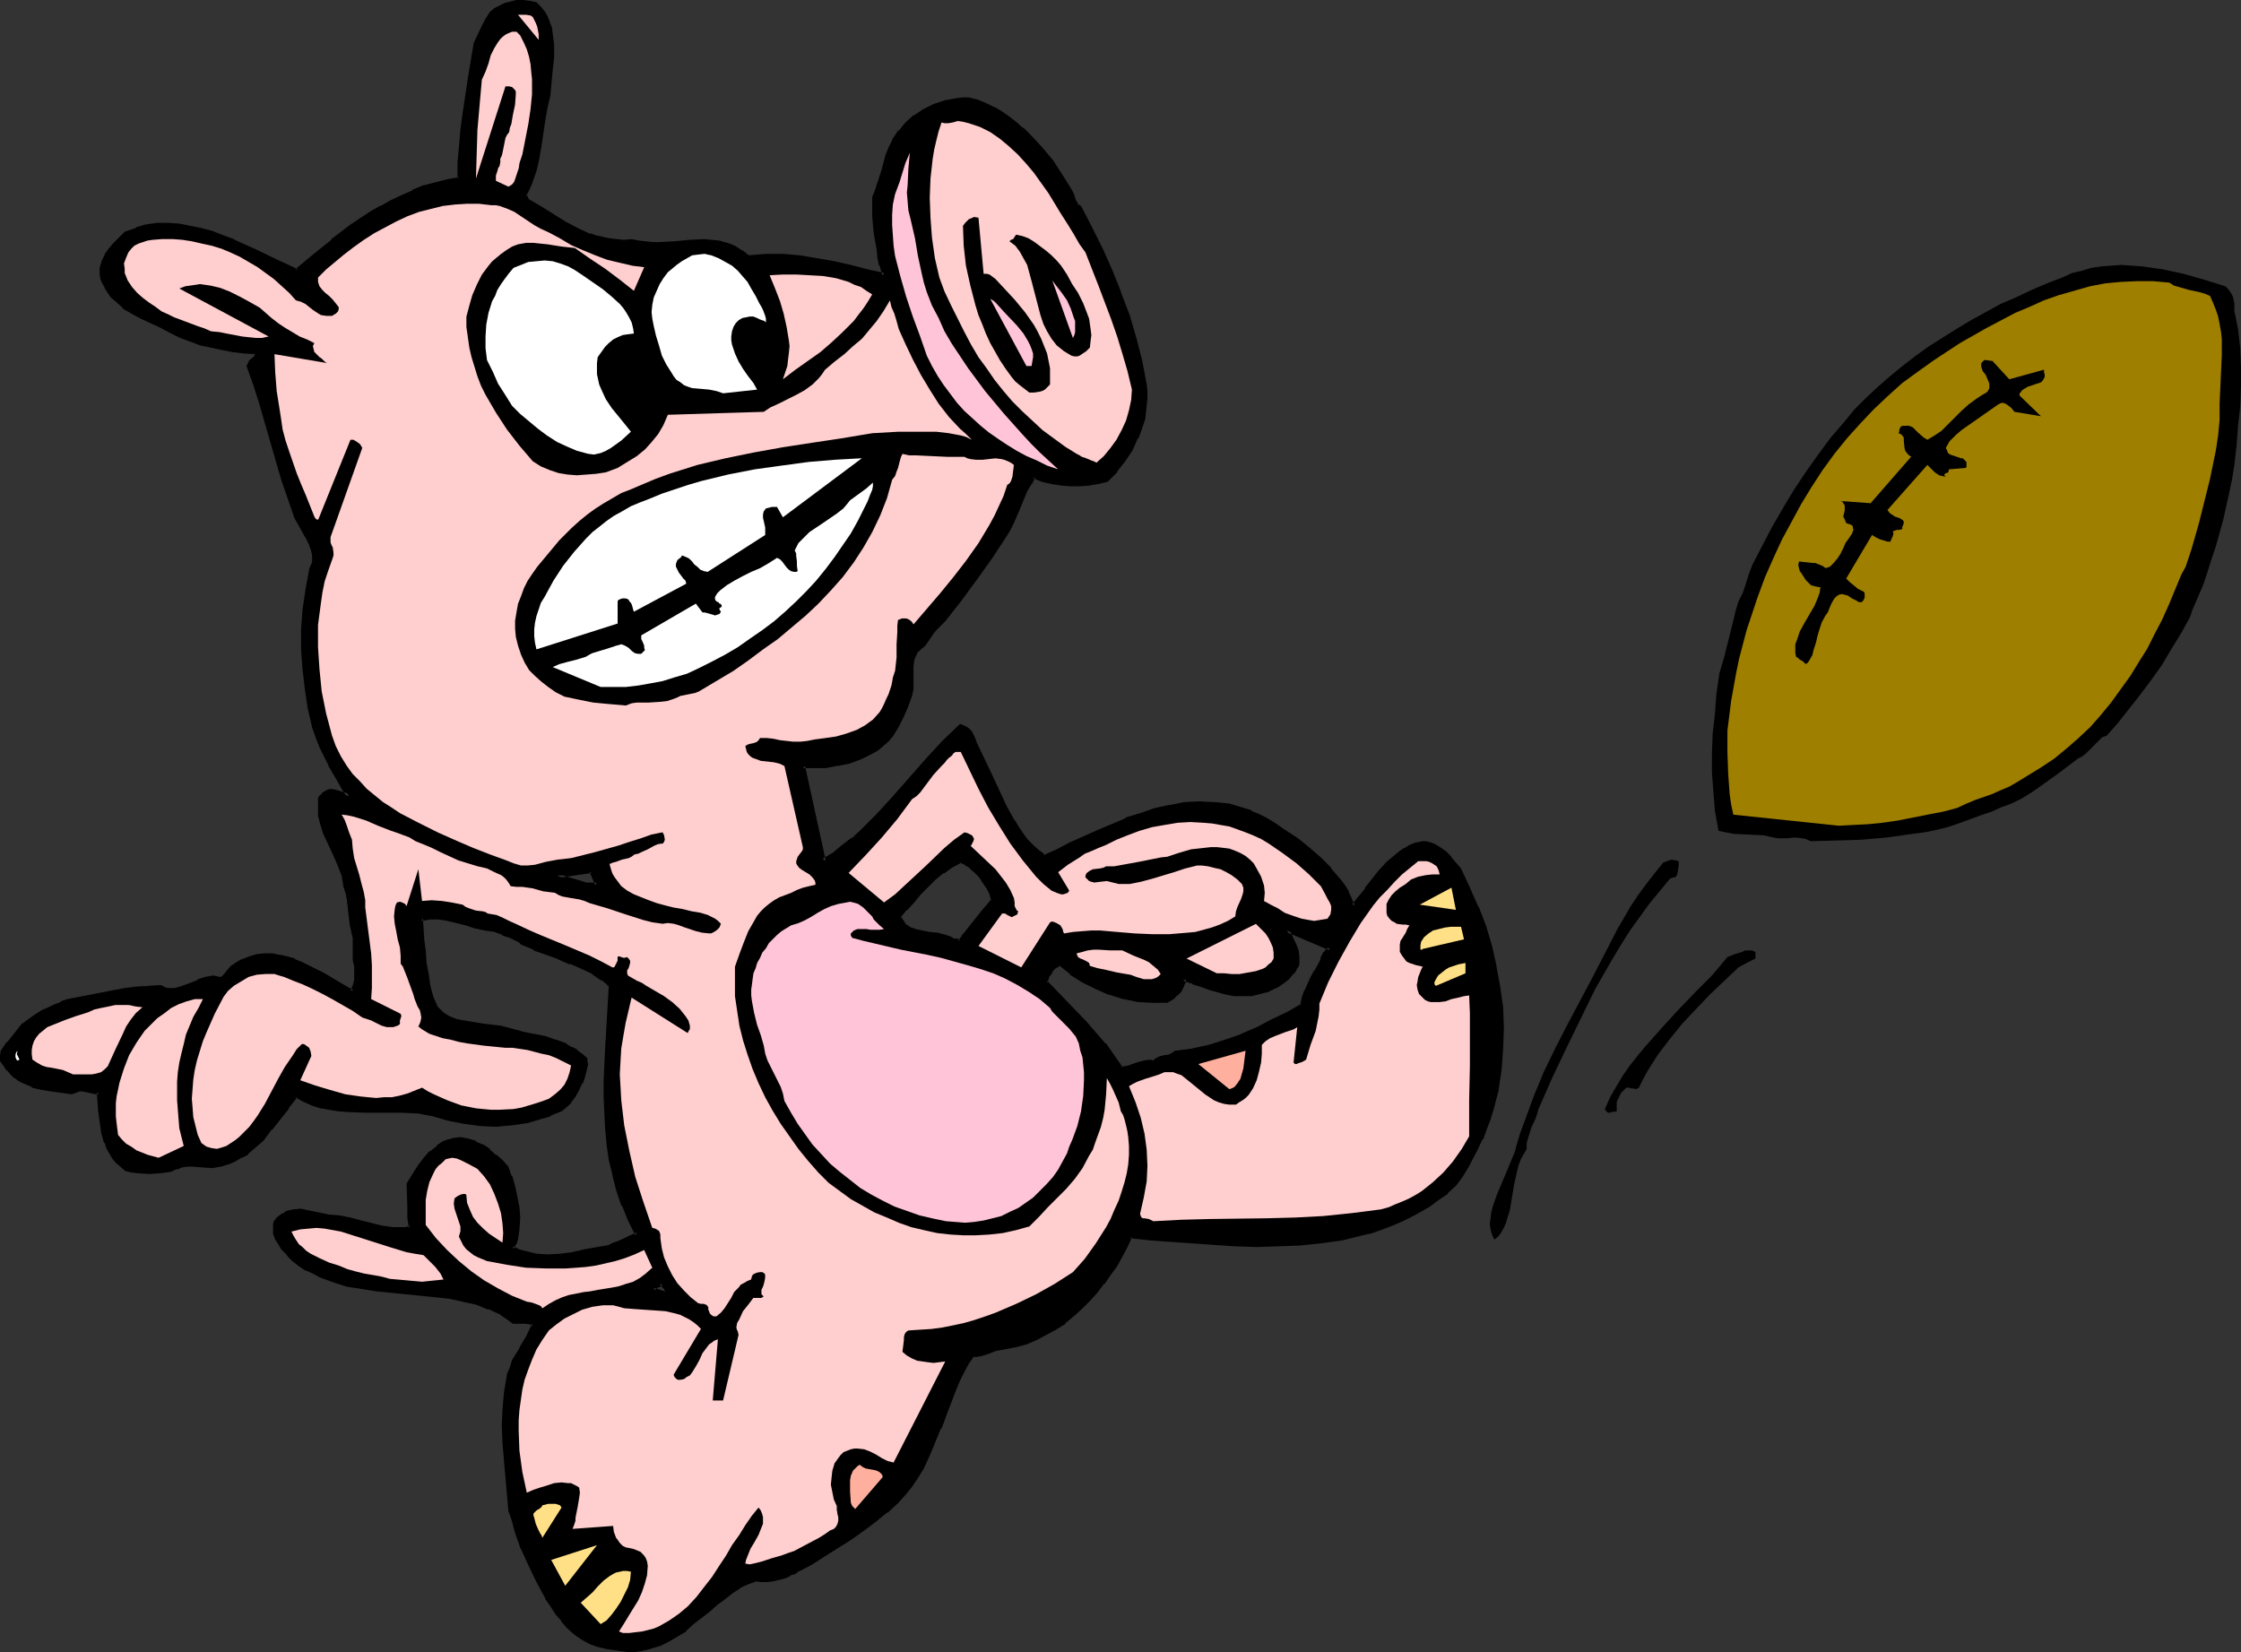<?xml version="1.0" encoding="UTF-8" standalone="no"?>
<svg
   version="1.0"
   width="129.852mm"
   height="95.736mm"
   id="svg48"
   sodipodi:docname="Football - Pig 3.wmf"
   xmlns:inkscape="http://www.inkscape.org/namespaces/inkscape"
   xmlns:sodipodi="http://sodipodi.sourceforge.net/DTD/sodipodi-0.dtd"
   xmlns="http://www.w3.org/2000/svg"
   xmlns:svg="http://www.w3.org/2000/svg">
  <rect width="100%" height="100%" fill="#333333" stroke="none"/>
  <sodipodi:namedview
     id="namedview48"
     pagecolor="#ffffff"
     bordercolor="#000000"
     borderopacity="0.25"
     inkscape:showpageshadow="2"
     inkscape:pageopacity="0.0"
     inkscape:pagecheckerboard="0"
     inkscape:deskcolor="#d1d1d1"
     inkscape:document-units="mm" />
  <defs
     id="defs1">
    <pattern
       id="WMFhbasepattern"
       patternUnits="userSpaceOnUse"
       width="6"
       height="6"
       x="0"
       y="0" />
  </defs>
  <path
     style="fill:#000000;fill-opacity:1;fill-rule:evenodd;stroke:none"
     d="m 128.31,193.767 -6.302,-1.939 7.434,-1.131 1.293,3.071 z m 6.949,167.263 1.131,0.162 1.293,0.162 h 1.131 l 1.131,-0.162 2.262,-0.323 1.939,-0.808 2.101,-0.808 1.778,-1.131 1.939,-1.293 1.778,-1.454 3.394,-2.747 1.778,-1.454 1.616,-1.293 1.616,-1.293 1.778,-1.131 1.778,-0.97 1.778,-0.646 1.293,0.162 h 1.293 l 1.293,-0.162 1.131,-0.323 1.293,-0.323 1.131,-0.485 0.97,-0.485 0.97,-0.485 2.747,-1.616 2.747,-1.616 5.656,-3.717 2.747,-1.939 2.747,-1.939 2.586,-1.939 2.262,-2.101 1.616,-1.778 1.454,-1.778 1.293,-1.939 1.131,-1.939 1.131,-2.101 0.97,-2.262 1.778,-4.363 1.616,-4.363 1.778,-4.202 0.808,-1.939 0.97,-1.939 0.97,-1.778 0.97,-1.778 h 0.97 l 0.808,-0.162 1.616,-0.485 1.616,-0.646 0.97,-0.162 0.97,-0.162 2.424,-0.485 2.424,-0.646 2.262,-0.808 2.101,-1.131 2.101,-1.131 1.939,-1.454 1.778,-1.454 1.778,-1.616 1.778,-1.778 1.616,-1.778 1.454,-1.778 1.454,-2.101 1.293,-1.939 1.293,-2.101 0.97,-2.101 1.131,-1.939 4.363,0.323 4.525,0.323 9.211,0.646 4.686,0.323 4.848,0.162 4.686,-0.162 4.686,-0.162 4.686,-0.485 4.525,-0.646 4.525,-0.97 2.101,-0.646 2.262,-0.808 2.101,-0.808 2.101,-0.808 2.101,-0.97 2.101,-1.131 1.939,-1.293 1.778,-1.293 1.939,-1.454 1.778,-1.616 1.454,-1.939 1.293,-1.939 2.101,-4.202 0.97,-2.101 0.808,-2.101 0.808,-2.101 0.646,-2.101 1.131,-4.363 0.646,-4.525 0.485,-4.363 v -4.525 l -0.162,-4.363 -0.485,-4.525 -0.808,-4.525 -1.131,-4.363 -1.293,-4.363 -1.616,-4.363 -1.778,-4.04 -2.101,-4.202 -1.939,-2.424 -0.97,-0.97 -1.131,-0.97 -1.293,-0.808 -1.293,-0.323 -0.646,-0.162 h -0.808 l -0.646,0.162 -0.646,0.162 -1.131,0.485 -1.131,0.485 -0.97,0.646 -0.97,0.808 -1.939,1.616 -1.778,1.939 -3.07,3.879 -1.454,1.778 -1.293,1.778 -0.646,-1.454 -0.808,-1.454 -0.808,-1.293 -0.808,-1.454 -2.101,-2.424 -2.262,-2.263 -2.424,-2.101 -2.586,-1.939 -2.586,-1.939 -2.747,-1.616 -1.454,-0.97 -1.616,-0.808 -1.616,-0.808 -1.616,-0.485 -1.616,-0.646 -1.616,-0.323 -1.616,-0.162 -1.616,-0.323 h -3.232 l -3.232,0.162 -3.232,0.485 -3.232,0.808 -3.07,0.97 -3.232,1.131 -3.07,1.293 -3.07,1.293 -5.979,2.909 -2.909,1.293 -2.909,1.293 -1.293,-0.97 -1.293,-1.131 -1.293,-1.293 -0.97,-1.454 -1.131,-1.454 -0.97,-1.454 -1.616,-3.232 -3.232,-6.787 -1.616,-3.555 -1.778,-3.232 -0.162,-0.808 -0.323,-0.646 -0.646,-1.293 -0.485,-0.485 -0.485,-0.323 -0.485,-0.323 -0.646,-0.162 -3.717,3.717 -3.555,3.879 -3.555,4.04 -3.555,4.04 -3.555,3.879 -3.717,3.717 -1.939,1.778 -2.101,1.616 -2.101,1.454 -2.101,1.454 v -0.162 l -4.525,-20.686 2.424,0.162 2.424,-0.162 2.586,-0.323 2.586,-0.646 2.586,-0.97 1.293,-0.485 1.293,-0.646 1.131,-0.808 0.97,-0.808 1.131,-0.97 0.97,-0.97 1.293,-2.263 1.131,-2.101 0.808,-2.263 0.808,-2.262 0.323,-1.293 v -1.293 -3.879 l 0.162,-1.131 0.323,-1.131 0.646,-1.131 0.808,-0.485 0.646,-0.646 1.293,-1.778 0.646,-0.808 0.646,-0.97 0.97,-0.97 0.97,-0.808 3.555,-4.687 3.394,-4.687 3.394,-4.687 2.909,-4.525 0.808,-1.454 0.97,-1.454 1.454,-3.394 1.454,-3.555 0.808,-1.616 0.97,-1.616 1.939,0.808 2.101,0.485 1.939,0.323 2.101,0.323 h 1.939 l 1.939,-0.323 1.939,-0.323 1.939,-0.485 2.101,-1.939 1.778,-2.263 1.454,-2.424 1.293,-2.586 0.97,-2.747 0.485,-1.454 0.162,-1.454 0.323,-1.454 v -1.454 -1.454 -1.616 l -1.131,-5.01 -1.293,-5.171 -1.454,-5.01 -1.778,-4.848 -2.101,-4.848 -2.101,-4.848 -2.101,-4.525 -2.424,-4.525 -0.323,-0.323 -0.485,-0.162 -0.485,-0.97 -0.162,-0.485 -0.162,-0.485 -0.323,-1.131 -2.101,-3.232 -2.101,-3.232 -2.586,-3.071 -2.586,-2.747 -1.293,-1.293 -1.616,-1.293 -1.454,-1.131 -1.616,-0.97 -1.616,-0.97 -1.778,-0.808 -1.778,-0.808 -1.778,-0.646 -1.454,0.162 h -1.293 l -2.586,0.646 -2.262,0.646 -2.262,1.131 -1.939,1.293 -1.778,1.616 -1.454,1.778 -1.454,1.939 -0.646,1.616 -0.646,1.616 -0.97,3.071 -0.808,3.071 -0.485,1.454 -0.808,1.454 v 2.101 l 0.162,1.939 0.323,3.879 0.646,3.555 0.162,1.616 0.162,1.616 0.323,0.485 0.162,0.323 0.162,0.646 v 0.485 l 0.162,0.162 v 0.323 l -3.555,-0.808 -3.717,-0.97 -3.717,-0.808 -3.717,-0.646 -3.717,-0.646 -3.717,-0.323 h -3.717 l -3.878,0.162 -1.616,-1.131 -1.616,-0.808 -1.454,-0.646 -1.616,-0.485 -1.616,-0.323 h -1.778 -3.232 l -3.232,0.323 -3.232,0.323 h -1.616 l -1.454,-0.162 -1.616,-0.162 -1.454,-0.323 h -1.616 -1.616 l -1.616,-0.162 -1.454,-0.323 -1.454,-0.323 -1.454,-0.485 -2.747,-1.131 -2.747,-1.454 -2.747,-1.616 -2.586,-1.778 -2.747,-1.616 -0.162,-0.485 -0.162,-0.323 -0.323,-0.162 v -0.162 l 0.646,-1.293 0.646,-1.454 0.97,-2.747 0.646,-2.747 0.485,-2.747 0.646,-5.495 0.646,-2.909 0.646,-2.747 0.485,-5.333 0.162,-2.747 V 9.858 l -0.323,-2.586 -0.162,-1.131 -0.485,-1.131 -0.323,-1.131 -0.646,-1.131 -0.808,-0.97 -0.808,-0.97 -1.454,-0.323 h -1.454 -1.293 l -1.131,0.323 -1.293,0.323 -1.131,0.485 -0.97,0.485 -0.97,0.808 -1.131,1.616 -0.808,1.778 -1.454,3.232 -1.293,7.757 -1.131,7.434 -0.485,3.717 -0.485,3.555 -0.162,3.555 v 3.555 l -2.586,0.485 -2.586,0.646 -2.586,0.808 -2.424,0.97 -2.262,0.97 -2.424,1.293 -2.262,1.131 -2.262,1.293 -4.363,3.071 -4.202,3.071 -3.878,3.232 -3.878,3.232 L 60.6,57.209 55.914,54.946 51.227,52.845 48.803,51.876 46.379,51.068 43.955,50.421 41.531,49.775 39.269,49.452 36.845,49.29 h -2.424 l -2.262,0.323 -2.262,0.646 -2.262,0.97 -2.424,2.262 -0.97,1.131 -0.97,1.293 -0.485,1.293 -0.485,1.454 v 0.808 0.646 l 0.162,0.808 0.162,0.808 0.646,1.131 0.646,0.97 0.646,0.97 0.97,0.808 1.616,1.454 1.939,1.293 1.939,0.97 2.101,0.97 2.101,1.131 2.262,1.131 2.101,0.97 2.262,0.97 2.101,0.646 2.262,0.646 2.262,0.323 2.262,0.485 2.586,0.323 2.747,0.162 0.162,0.485 v 0.485 l -0.162,0.323 -0.323,0.162 -0.808,0.646 -0.323,0.485 -0.162,0.485 1.454,3.879 1.293,4.04 2.424,8.404 2.424,8.404 1.454,4.202 1.293,4.202 1.616,2.909 0.808,1.293 0.808,1.454 0.485,1.293 0.323,1.454 v 0.646 l -0.162,0.808 -0.162,0.808 -0.323,0.808 -0.808,4.525 -0.646,4.363 -0.323,4.363 v 4.202 l 0.323,4.363 0.485,4.202 0.646,4.202 0.97,4.363 0.808,2.101 0.646,2.101 0.97,1.939 0.97,1.939 2.101,3.555 1.131,1.778 0.97,1.616 -1.616,-0.485 -1.616,-0.646 h -0.808 l -0.646,0.162 -0.808,0.485 -0.485,0.485 -0.323,0.485 -0.162,1.293 v 1.293 l 0.162,1.293 0.323,1.131 0.808,2.586 0.97,2.424 1.131,2.424 1.131,2.262 0.646,2.101 0.323,1.131 0.162,0.97 0.485,1.616 0.162,1.454 0.485,2.909 0.323,2.747 0.162,1.454 0.485,1.454 -0.162,1.454 v 1.778 l 0.162,1.454 0.162,1.616 0.162,1.454 -0.162,1.454 -0.162,1.293 -0.485,1.293 -3.07,-1.778 -3.232,-1.778 -3.232,-1.778 -1.616,-0.646 -1.616,-0.808 -1.616,-0.485 -1.616,-0.323 -1.778,-0.323 h -1.454 l -1.616,0.162 -1.616,0.485 -1.616,0.646 -1.616,0.97 -0.646,0.323 -0.323,0.323 -0.97,0.97 -0.646,0.97 -0.485,0.162 -0.485,0.162 -0.646,-0.162 -0.646,-0.162 -0.808,0.162 h -0.808 l -1.616,0.646 -1.616,0.808 -1.778,0.646 -1.778,0.485 h -0.808 -0.808 l -0.808,-0.162 -0.646,-0.485 -2.747,0.162 -2.586,0.162 -2.586,0.323 -2.586,0.485 -5.01,0.808 -4.848,1.131 -1.454,0.485 -1.293,0.485 -2.424,1.293 -2.262,1.293 -2.424,1.778 -3.07,3.717 -0.808,0.97 -0.485,0.97 -0.323,0.97 0.162,0.97 0.646,0.97 0.808,0.97 0.646,0.97 0.808,0.646 0.97,0.485 0.808,0.646 1.939,0.808 2.101,0.485 2.101,0.485 4.363,0.485 0.808,-0.323 0.808,-0.162 h 0.808 0.808 l 0.646,0.162 0.808,0.162 0.646,0.162 h 0.646 l 0.162,1.939 0.162,2.101 0.162,2.262 0.485,2.424 0.646,2.263 0.485,1.131 0.485,1.131 0.646,0.97 0.808,0.97 0.97,0.808 0.97,0.808 1.293,0.323 1.293,0.162 2.424,0.323 2.424,-0.323 2.424,-0.323 1.131,-0.485 1.293,-0.323 0.97,-0.323 h 1.131 l 2.262,0.162 2.262,0.162 1.778,-0.323 1.616,-0.485 1.454,-0.485 1.293,-0.808 1.293,-0.808 1.131,-0.97 2.262,-1.939 1.778,-2.262 1.939,-2.424 1.778,-2.424 1.939,-2.424 1.778,0.97 1.778,0.646 1.939,0.646 1.939,0.323 1.939,0.323 1.939,0.162 4.04,0.162 h 7.918 l 3.555,0.162 1.778,0.323 1.616,0.323 3.394,0.97 3.394,0.808 3.394,0.323 3.394,0.162 3.394,-0.323 3.394,-0.485 3.232,-0.97 1.778,-0.485 1.616,-0.646 0.808,-0.485 0.646,-0.485 1.293,-1.131 0.97,-1.293 0.808,-1.454 0.646,-1.454 0.485,-1.454 0.323,-1.293 0.323,-1.293 -0.162,-0.646 v -0.323 l -0.97,-0.97 -0.97,-0.808 -1.131,-0.646 -1.131,-0.646 -2.262,-0.97 -2.424,-0.646 -2.424,-0.646 -2.424,-0.485 -2.424,-0.485 -2.424,-0.808 -3.878,-0.323 -2.101,-0.323 -1.778,-0.323 -1.939,-0.485 -1.616,-0.646 -0.808,-0.485 -0.808,-0.485 -0.646,-0.646 -0.646,-0.646 -0.97,-2.424 -0.485,-2.424 -0.485,-2.424 -0.485,-2.424 -0.162,-2.424 -0.162,-2.424 -0.485,-4.848 1.939,-0.323 2.101,0.162 1.939,0.162 1.939,0.485 2.101,0.646 1.939,0.485 2.262,0.485 2.262,0.485 1.616,0.646 1.616,0.646 1.293,0.646 0.646,0.323 0.646,0.485 2.586,1.131 5.333,1.939 2.747,1.131 2.424,1.131 2.424,1.131 2.101,1.293 0.97,0.808 0.808,0.808 -0.485,6.949 -0.323,6.949 -0.323,6.949 v 3.394 3.555 l 0.323,3.394 0.323,3.394 0.485,3.394 0.808,3.394 0.808,3.232 1.131,3.394 1.454,3.232 1.616,3.232 -1.454,0.485 -1.293,0.646 -1.454,0.646 -0.808,0.323 -1.131,0.646 -5.494,0.97 -2.586,0.485 -2.747,0.485 -2.586,0.162 -2.586,-0.162 -1.293,-0.323 -1.454,-0.323 -1.293,-0.485 -1.293,-0.485 0.485,-0.97 0.323,-1.131 0.162,-1.131 0.162,-1.131 0.162,-2.262 -0.162,-2.424 -0.485,-2.424 -0.485,-2.101 -0.646,-2.262 -0.808,-1.939 -1.131,-1.293 -1.293,-1.131 -1.454,-1.131 -1.454,-0.97 -1.454,-0.808 -1.616,-0.485 -1.616,-0.323 h -1.454 l -0.97,0.323 -0.97,0.485 -1.616,0.97 -1.454,1.131 -1.131,1.293 -1.131,1.293 -0.808,1.454 -1.778,2.909 v 4.848 l 0.162,2.424 0.323,2.262 -0.97,0.162 -0.97,0.162 h -1.131 -1.131 l -2.101,-0.485 -4.686,-1.131 -2.424,-0.646 -2.262,-0.323 -2.424,-0.162 -3.07,-0.808 -1.616,-0.323 -1.454,-0.162 -1.454,0.162 -1.454,0.323 -0.646,0.323 -0.646,0.323 -0.646,0.646 -0.485,0.646 -0.162,0.646 -0.162,0.646 0.162,1.131 0.485,1.131 0.485,1.131 0.646,0.97 0.97,0.97 0.646,0.808 0.808,0.808 1.454,1.131 1.454,0.808 1.454,0.808 1.454,0.646 3.07,1.131 3.07,0.97 3.07,0.646 3.232,0.485 6.302,0.485 6.464,0.646 3.07,0.323 2.909,0.646 2.909,0.646 2.909,1.131 1.454,0.646 1.293,0.646 1.293,0.808 1.293,0.97 1.454,0.162 h 1.293 0.97 l 0.485,0.323 0.323,0.323 -1.454,2.586 -1.454,2.586 -1.454,2.747 -0.646,1.454 -0.485,1.454 -0.646,3.879 -0.323,3.717 -0.162,3.717 0.162,3.717 0.162,3.717 0.323,3.717 0.808,7.434 0.323,1.131 0.323,0.97 0.646,1.939 0.646,1.939 0.323,0.97 0.323,0.97 1.778,3.717 1.616,3.717 2.101,3.555 0.97,1.778 1.131,1.616 1.293,1.616 1.293,1.454 1.454,1.293 1.454,0.97 1.778,0.97 1.778,0.808 1.939,0.485 z m 74.659,-154.819 -0.162,-0.162 h -0.162 -0.485 -0.323 l -0.97,-0.485 -0.808,-0.323 -1.616,-0.485 -1.778,-0.323 -1.616,-0.162 -1.616,-0.323 -0.808,-0.323 -0.646,-0.323 -0.646,-0.323 -0.485,-0.646 -0.485,-0.646 -0.485,-0.808 1.454,-1.778 1.616,-1.778 1.454,-1.778 1.616,-1.616 1.616,-1.616 1.778,-1.454 1.939,-1.293 1.939,-0.97 1.293,0.485 1.131,0.808 1.131,0.97 0.97,0.97 0.97,1.293 0.646,1.293 0.646,1.293 0.485,1.293 -1.939,2.262 -1.939,2.424 -1.778,2.424 -0.97,1.131 z m 35.714,27.796 -1.939,-2.747 -1.939,-2.424 -2.101,-2.424 -1.939,-2.262 -4.363,-4.525 -4.363,-4.525 0.162,-0.646 0.162,-0.808 0.808,-1.131 0.485,-0.485 0.485,-0.485 0.485,-0.323 0.485,-0.162 2.424,1.939 2.747,1.778 2.747,1.454 3.07,1.131 3.07,0.97 3.07,0.646 3.232,0.162 h 3.232 l 0.808,-0.646 0.808,-0.485 0.485,-0.485 0.485,-0.646 0.485,-0.485 0.323,-0.646 0.162,-0.646 v -0.808 l 0.97,0.323 0.485,0.323 0.646,0.162 1.131,0.323 0.97,0.323 1.778,0.646 1.778,0.485 1.778,0.485 1.616,0.323 1.778,0.162 1.939,-0.162 1.778,-0.323 1.939,-0.646 1.778,-0.97 1.616,-0.97 0.808,-0.646 0.646,-0.808 0.646,-0.485 0.323,-0.646 0.323,-0.646 0.162,-0.646 v -1.293 l -0.162,-1.293 -0.323,-1.293 -0.646,-1.293 -0.646,-0.97 -0.485,-0.97 9.534,4.04 h -0.162 l -0.323,0.323 -0.323,0.323 -0.485,0.323 -0.485,1.293 -0.646,1.454 -0.646,1.293 -0.808,1.293 -0.808,1.454 -0.646,1.454 -0.485,1.616 -0.323,1.616 -3.07,1.616 -3.232,1.778 -3.394,1.616 -3.555,1.454 -3.555,1.454 -3.555,1.131 -3.717,0.808 -3.717,0.323 -0.646,0.646 -0.646,0.323 -1.131,0.162 -1.131,0.162 -0.485,0.323 -0.646,0.485 h -0.97 l -0.97,0.162 -1.778,0.485 -1.778,0.646 -0.808,0.162 z m -100.03,49.29 -2.586,-0.808 0.162,-0.323 0.162,-0.162 0.485,-0.323 0.485,-0.323 0.162,-0.162 0.162,-0.162 0.323,0.162 0.323,0.323 0.646,0.646 v 0.485 0.323 0.162 z"
     id="path1" />
  <path
     style="fill:#000000;fill-opacity:1;fill-rule:evenodd;stroke:none"
     d="m 128.31,193.282 h 0.162 l -6.464,-1.939 v 0.97 l 7.595,-1.131 -0.485,-0.162 1.293,2.909 0.323,-0.646 h -2.424 v 0.97 h 3.07 l -1.616,-3.879 -9.858,1.293 8.403,2.586 z"
     id="path2" />
  <path
     style="fill:#000000;fill-opacity:1;fill-rule:evenodd;stroke:none"
     d="m 135.259,361.515 1.131,0.162 v 0 l 1.293,0.162 h 1.131 l 1.131,-0.162 h 0.162 l 2.101,-0.485 v 0 l 2.101,-0.646 h 0.162 l 1.939,-0.97 v 0 l 1.939,-1.131 1.939,-1.131 v -0.162 l 1.616,-1.454 3.555,-2.747 1.616,-1.454 1.778,-1.293 v 0 l 1.616,-1.293 1.778,-1.131 h -0.162 l 1.778,-0.808 v 0 l 1.778,-0.646 h -0.323 l 1.454,0.162 h 1.293 l 1.293,-0.162 1.293,-0.323 v 0 l 1.293,-0.323 v 0 l 1.131,-0.485 v -0.162 l 1.131,-0.323 0.808,-0.646 h 0.162 l 2.747,-1.454 2.747,-1.778 5.656,-3.555 2.747,-1.939 2.586,-1.939 2.586,-2.101 h 0.162 l 2.262,-2.101 1.616,-1.778 v 0 l 1.454,-1.778 1.293,-1.939 1.293,-2.101 v 0 l 0.97,-2.101 0.97,-2.263 1.778,-4.363 h 0.162 l 1.616,-4.363 v 0 l 1.616,-4.202 v 0 l 0.808,-1.939 0.97,-1.939 0.97,-1.778 v 0 l 1.131,-1.616 -0.323,0.162 h 0.808 l 0.808,-0.162 h 0.162 l 1.616,-0.485 1.616,-0.646 v 0 l 0.808,-0.162 0.97,-0.162 2.424,-0.485 h 0.162 l 2.424,-0.646 v 0 l 2.262,-0.97 2.101,-1.131 2.101,-1.131 v 0 l 2.101,-1.293 v -0.162 l 1.778,-1.454 v 0 l 1.778,-1.616 1.778,-1.778 1.616,-1.778 v 0 l 1.454,-1.939 h 0.162 l 1.293,-1.939 1.454,-1.939 1.131,-2.101 v 0 l 1.131,-2.101 0.97,-2.101 -0.485,0.162 4.525,0.485 4.363,0.323 h 0.162 l 9.211,0.646 4.686,0.323 4.848,0.162 4.686,-0.162 4.686,-0.162 v 0 l 4.686,-0.485 4.686,-0.646 v 0 l 4.525,-1.131 2.101,-0.485 2.262,-0.808 2.101,-0.808 v 0 l 2.262,-0.97 1.939,-0.97 2.101,-1.131 v 0 l 1.939,-1.131 1.939,-1.454 1.939,-1.293 v -0.162 l 1.778,-1.616 1.454,-1.939 1.293,-2.101 v 0 l 2.101,-4.04 0.97,-2.101 h 0.162 l 0.808,-2.262 v 0 l 0.808,-2.101 0.646,-2.101 1.131,-4.363 v -0.162 l 0.646,-4.363 0.323,-4.525 v 0 l 0.162,-4.525 -0.162,-4.363 v -0.162 l -0.646,-4.525 -0.808,-4.363 v -0.162 l -0.97,-4.363 -1.293,-4.363 -1.616,-4.202 -0.162,-0.162 -1.778,-4.04 -1.939,-4.202 -2.101,-2.424 v -0.162 l -0.97,-0.97 -0.162,-0.162 -1.131,-0.808 -1.293,-0.808 -1.293,-0.485 -0.808,-0.162 h -0.808 l -0.646,0.162 -0.808,0.162 v 0 l -1.293,0.485 v 0 l -0.97,0.646 h -0.162 l -0.97,0.646 v 0 l -0.97,0.808 v 0 l -1.939,1.616 -1.778,1.939 v 0 l -3.07,3.879 h 0.162 l -1.616,1.939 -1.293,1.616 0.646,0.162 -0.646,-1.454 -0.646,-1.454 v -0.162 l -0.808,-1.293 -0.97,-1.293 v 0 l -2.101,-2.424 v -0.162 l -2.262,-2.262 -2.424,-2.101 v 0 l -2.586,-2.101 -2.747,-1.778 -2.586,-1.778 -1.616,-0.97 v 0 l -1.616,-0.808 -1.616,-0.646 v -0.162 l -1.616,-0.485 -1.616,-0.485 -1.616,-0.485 v 0 l -1.616,-0.162 -1.616,-0.162 h -0.162 l -3.232,-0.162 -3.232,0.162 v 0 l -3.232,0.646 h -0.162 l -3.07,0.646 -3.232,1.131 -3.232,0.97 v 0.162 l -3.07,1.293 -3.07,1.293 -6.141,2.747 -2.747,1.454 -2.909,1.293 h 0.485 l -1.454,-1.131 0.162,0.162 -1.293,-1.131 -1.293,-1.293 v 0 l -0.97,-1.293 v 0 l -0.97,-1.454 -0.97,-1.616 v 0.162 l -1.778,-3.232 -3.232,-6.949 -1.616,-3.394 -1.616,-3.394 v 0.162 l -0.162,-0.646 -0.323,-0.808 -0.646,-1.293 -0.646,-0.646 -0.485,-0.323 -0.646,-0.323 -0.808,-0.323 -4.04,3.879 -3.555,3.879 -3.555,4.04 -3.555,4.04 -3.555,3.879 -3.717,3.717 -1.939,1.778 v -0.162 l 2.586,-0.97 3.717,-3.717 3.555,-3.879 3.555,-4.04 3.555,-4.04 3.555,-3.879 3.717,-3.717 h -0.323 l 0.485,0.323 -0.162,-0.162 0.646,0.323 0.485,0.485 -0.162,-0.162 0.485,0.485 v 0 l 0.646,1.293 v -0.162 l 0.162,0.646 0.162,0.808 1.939,3.232 1.454,3.555 3.232,6.787 1.778,3.232 v 0 l 0.97,1.616 0.97,1.454 h 0.162 l 0.97,1.293 v 0.162 l 1.293,1.131 1.293,1.293 v 0 l 1.616,1.293 3.07,-1.454 2.909,-1.454 5.979,-2.747 3.07,-1.454 3.07,-1.293 v 0.162 l 3.07,-1.131 3.232,-0.97 3.232,-0.808 v 0 l 3.07,-0.485 v 0 l 3.232,-0.162 h 3.232 v 0 l 1.616,0.162 1.616,0.323 h -0.162 l 1.616,0.323 1.616,0.485 1.616,0.646 v 0 l 1.454,0.646 1.616,0.808 v 0 l 1.616,0.97 2.586,1.778 2.747,1.778 2.586,1.939 h -0.162 l 2.424,2.101 2.262,2.263 v 0 l 2.101,2.424 h -0.162 l 0.97,1.293 0.808,1.454 v -0.162 l 0.646,1.454 0.97,2.101 1.778,-2.262 1.454,-1.939 h 0.162 l 3.07,-3.879 -0.162,0.162 1.778,-1.939 1.939,-1.616 h -0.162 l 0.97,-0.808 v 0 l 0.97,-0.646 v 0 l 1.131,-0.485 v 0 l 1.131,-0.323 v 0 l 0.646,-0.323 h -0.162 0.808 -0.162 0.808 -0.162 0.646 v 0 l 1.293,0.485 h -0.162 l 1.293,0.646 1.131,0.97 v 0 l 0.97,0.97 v 0 l 1.939,2.424 v 0 l 2.101,4.04 1.778,4.202 -0.162,-0.162 1.616,4.363 1.293,4.363 1.131,4.363 v 0 l 0.808,4.363 0.485,4.525 v 0 l 0.323,4.363 -0.162,4.525 v -0.162 l -0.323,4.525 -0.808,4.363 v 0 l -1.131,4.363 -0.646,2.101 -0.808,2.263 v -0.162 l -0.808,2.101 h 0.162 l -0.97,2.101 -2.262,4.202 v -0.162 l -1.293,1.939 -1.293,2.101 v -0.162 l -1.778,1.616 h 0.162 l -1.939,1.293 -1.939,1.454 -1.939,1.131 v 0 l -1.939,1.131 -2.101,0.97 -2.101,0.97 0.162,-0.162 -2.262,0.97 -2.101,0.646 -2.262,0.646 -4.525,0.97 h 0.162 l -4.686,0.808 -4.686,0.323 h 0.162 l -4.686,0.323 h -4.686 l -4.848,-0.162 -4.686,-0.162 -9.211,-0.646 v 0 l -4.525,-0.485 -4.686,-0.323 -1.131,2.262 -1.131,2.101 v 0 l -1.131,1.939 -1.293,2.101 -1.454,1.939 v 0 l -1.454,1.778 v 0 l -1.616,1.778 -1.616,1.778 -1.939,1.616 h 0.162 l -1.939,1.454 v 0 l -1.939,1.293 v 0 l -2.101,1.293 -2.101,0.97 -2.101,0.97 v 0 l -2.424,0.485 h 0.162 l -2.424,0.646 h -1.131 l -0.808,0.323 h -0.162 l -1.616,0.485 -1.616,0.485 h 0.162 l -0.97,0.162 -0.97,0.162 -1.293,1.778 v 0 l -0.97,1.778 -0.808,1.939 -0.97,2.101 v 0 l -1.778,4.202 v 0 l -1.616,4.363 h 0.162 l -1.778,4.363 -1.131,2.101 -0.97,2.101 v 0 l -1.293,2.101 -1.293,1.939 -1.293,1.778 v -0.162 l -1.616,1.778 -2.262,2.101 v 0 l -2.586,1.939 -2.586,1.939 -2.747,1.939 -5.656,3.717 -2.747,1.616 -2.747,1.616 v 0 l -0.97,0.485 -0.97,0.485 v -0.162 l -1.131,0.485 v 0 l -1.131,0.323 v 0 l -1.293,0.323 -1.131,0.162 v 0 h -1.293 v 0 l -1.454,-0.162 -1.939,0.808 v 0 l -1.616,0.97 h -0.162 l -1.616,0.97 -1.778,1.293 v 0.162 l -1.616,1.293 -1.778,1.454 -3.394,2.909 -1.778,1.293 v 0 l -1.778,1.131 -1.939,1.131 v 0 l -1.939,0.97 h 0.162 l -2.101,0.646 v 0 l -2.101,0.485 v 0 h -1.131 -1.131 -1.293 0.162 l -1.293,-0.162 z"
     id="path3" />
  <path
     style="fill:#000000;fill-opacity:1;fill-rule:evenodd;stroke:none"
     d="m 186.325,183.585 -2.101,1.616 -1.939,1.616 -2.262,1.293 0.808,0.485 v -0.162 l -4.525,-20.686 -0.485,0.485 h 2.424 2.424 0.162 l 2.424,-0.485 h 0.162 l 2.586,-0.485 2.586,-0.97 v 0 l 1.293,-0.646 1.293,-0.646 v 0 l 1.131,-0.646 1.131,-0.97 v 0 l 1.131,-0.97 0.97,-1.131 1.293,-2.101 v 0 l 1.131,-2.262 0.97,-2.263 v 0 l 0.808,-2.262 0.323,-1.454 v -1.293 -3.879 0.162 l 0.162,-1.293 v 0 l 0.323,-0.97 v 0.162 l 0.485,-1.131 v 0.162 l 0.646,-0.646 0.808,-0.646 0.162,-0.162 1.131,-1.616 0.646,-0.97 v 0 l 0.646,-0.808 v 0 l 0.97,-0.97 0.808,-0.808 0.162,-0.162 3.555,-4.525 3.555,-4.848 3.232,-4.525 3.07,-4.687 0.808,-1.293 v 0 l 0.808,-1.616 1.454,-3.394 1.454,-3.555 0.97,-1.616 v 0.162 l 0.808,-1.616 -0.485,0.162 1.939,0.808 v 0 l 2.101,0.485 v 0 l 2.101,0.323 1.939,0.162 h 2.262 l 1.939,-0.162 1.939,-0.323 v 0 l 2.101,-0.485 2.101,-2.101 v -0.162 l 1.778,-2.262 v 0 l 1.616,-2.424 v 0 l 1.131,-2.586 h 0.162 l 0.97,-2.747 0.485,-1.454 v 0 l 0.162,-1.454 0.162,-1.454 0.162,-1.616 v -1.616 l -0.162,-1.454 -0.97,-5.171 v 0 l -1.293,-5.01 -1.454,-5.01 -1.939,-5.01 v -0.162 l -1.939,-4.848 -2.101,-4.687 -2.262,-4.525 -2.424,-4.687 -0.485,-0.323 v 0.162 l -0.323,-0.323 h 0.162 l -0.485,-0.808 v 0 l -0.162,-0.485 -0.162,-0.485 v -0.162 l -0.485,-0.97 v 0 l -2.101,-3.394 -2.101,-3.232 v 0 l -2.586,-3.071 v 0 l -2.586,-2.747 -1.293,-1.293 h -0.162 l -1.454,-1.293 v 0 l -1.454,-1.131 -1.616,-1.131 -1.616,-0.97 h -0.162 l -1.616,-0.808 -1.939,-0.808 v 0 l -1.939,-0.485 h -1.454 v 0 l -1.293,0.162 -2.586,0.485 v 0 l -2.424,0.808 v 0 l -2.262,1.131 v 0 l -1.939,1.293 h -0.162 l -1.778,1.616 -1.454,1.778 h -0.162 l -1.293,1.939 v 0.162 l -0.808,1.616 v 0 l -0.646,1.616 -0.808,3.071 -0.97,3.071 v -0.162 l -0.485,1.616 v 0 l -0.646,1.616 v 2.101 1.939 0.162 l 0.323,3.717 0.646,3.555 0.162,1.778 0.323,1.616 0.323,0.485 v 0.323 0 l 0.162,0.485 v 0 l 0.162,0.485 v 0 0.323 0 0.323 l 0.646,-0.646 -3.717,-0.808 -3.717,-0.97 -3.555,-0.808 v 0 l -3.717,-0.646 -3.878,-0.646 -3.717,-0.323 v 0 h -3.717 l -3.878,0.323 h 0.162 l -1.454,-1.131 h -0.162 l -1.454,-0.97 -1.616,-0.646 h -0.162 l -1.616,-0.485 v 0 l -1.616,-0.162 v 0 l -1.778,-0.162 -3.232,0.162 v 0 l -3.232,0.323 v 0 l -3.232,0.162 h -1.616 0.162 l -1.616,-0.162 -1.454,-0.162 v 0 l -1.616,-0.323 -1.778,0.162 h 0.162 l -1.616,-0.162 v 0 l -1.454,-0.162 -1.616,-0.323 h 0.162 l -1.616,-0.323 -1.293,-0.485 v 0.162 l -2.747,-1.293 -2.747,-1.454 v 0 l -2.586,-1.616 -2.586,-1.616 -2.747,-1.616 v 0.162 l -0.162,-0.485 v 0 l -0.162,-0.323 -0.162,-0.323 -0.162,-0.162 v 0.485 l 0.646,-1.293 0.646,-1.454 v 0 l 0.97,-2.747 0.646,-2.747 v -0.162 l 0.485,-2.747 0.808,-5.495 0.485,-2.747 v 0 l 0.646,-2.747 v -0.162 l 0.485,-5.333 v 0 l 0.323,-2.747 V 9.858 l -0.323,-2.586 -0.162,-1.293 v 0 l -0.485,-1.131 V 4.687 l -0.485,-1.131 v 0 l -0.646,-1.131 -1.454,-0.323 V 1.939 l 0.808,0.97 v 0 l 0.485,1.131 v 0 l 0.485,1.131 V 5.01 l 0.323,1.293 V 6.141 l 0.323,1.293 0.162,2.586 V 9.858 12.605 l -0.162,2.747 v -0.162 l -0.485,5.495 V 20.524 l -0.646,2.909 v 0 l -0.485,2.747 -0.808,5.495 -0.485,2.747 v 0 l -0.646,2.747 -0.97,2.747 v 0 l -0.485,1.293 -0.808,1.778 0.323,0.323 -0.162,-0.162 0.162,0.323 0.162,0.323 V 43.634 l 0.323,0.646 2.747,1.778 2.747,1.616 2.586,1.616 h 0.162 l 2.586,1.454 2.909,1.131 v 0.162 l 1.454,0.485 1.454,0.323 v 0 l 1.616,0.323 1.454,0.162 h 0.162 1.616 v 0 l 1.616,-0.162 h -0.162 l 1.616,0.485 v 0 l 1.616,0.162 1.454,0.162 v 0 l 1.616,-0.162 3.232,-0.162 v 0 l 3.394,-0.323 h -0.162 3.232 1.778 -0.162 l 1.616,0.323 v 0 l 1.616,0.323 h -0.162 l 1.616,0.646 1.616,0.97 v 0 l 1.616,1.131 4.04,-0.162 h 3.717 -0.162 l 3.717,0.323 3.878,0.485 3.717,0.808 h -0.162 l 3.717,0.808 3.717,0.808 4.363,1.131 -0.162,-0.97 v -0.162 l -0.162,-0.162 v 0 -0.485 l -0.162,-0.646 h -0.162 l -0.162,-0.323 -0.162,-0.485 v 0.162 l -0.162,-1.616 -0.323,-1.616 -0.485,-3.555 -0.323,-3.879 v 0 l -0.162,-1.939 v -2.101 0.162 l 0.646,-1.454 v 0 l 0.646,-1.454 v -0.162 l 0.808,-3.071 0.97,-3.071 0.485,-1.454 v 0 l 0.808,-1.616 v 0 l 1.293,-1.778 v 0 l 1.454,-1.778 1.778,-1.616 v 0.162 l 1.939,-1.293 v 0 l 2.101,-1.131 v 0 l 2.262,-0.808 v 0 l 2.586,-0.485 1.293,-0.162 h -0.162 1.454 -0.162 l 1.778,0.646 v -0.162 l 1.778,0.808 1.778,0.808 v 0 l 1.616,0.97 1.616,0.97 1.454,1.293 v -0.162 l 1.454,1.293 v 0 l 1.293,1.293 2.747,2.747 v 0 l 2.424,2.909 h -0.162 l 2.262,3.232 1.939,3.394 v 0 l 0.485,0.97 v -0.162 0.646 l 0.323,0.485 v 0 l 0.485,0.97 0.485,0.485 0.485,0.162 -0.162,-0.162 2.262,4.525 2.262,4.525 2.101,4.848 1.939,4.848 V 64.158 l 1.778,5.01 1.616,5.01 1.131,5.01 v 0 l 1.131,5.171 0.162,1.454 v 0 1.454 -0.162 l -0.162,1.616 -0.162,1.454 -0.323,1.454 v -0.162 l -0.323,1.454 -1.131,2.747 h 0.162 l -1.293,2.424 v 0 l -1.616,2.424 h 0.162 l -1.778,2.262 v 0 l -2.101,1.939 0.162,-0.162 -1.778,0.646 v 0 l -1.939,0.323 -1.939,0.162 v 0 h -1.939 v 0 l -1.939,-0.162 -2.101,-0.323 h 0.162 l -2.101,-0.646 v 0 l -2.262,-0.808 -1.131,1.778 v 0.162 l -0.808,1.616 -1.616,3.555 -1.454,3.394 -0.808,1.454 v 0 l -0.808,1.293 -3.07,4.687 -3.232,4.525 -3.555,4.687 -3.555,4.687 h 0.162 l -0.97,0.808 -0.97,0.97 v 0 l -0.646,0.97 h -0.162 l -0.646,0.97 -1.131,1.616 v 0 l -0.646,0.646 v 0 l -0.808,0.485 -0.646,1.293 -0.485,1.131 v 1.293 0 3.879 l -0.162,1.293 v -0.162 l -0.323,1.293 -0.808,2.263 h 0.162 l -0.97,2.262 -0.97,2.101 v 0 l -1.293,2.101 v 0 l -0.97,0.97 -1.131,0.97 h 0.162 l -1.131,0.808 -1.131,0.808 v 0 l -1.131,0.646 -1.293,0.485 v 0 l -2.424,0.808 -2.747,0.646 h 0.162 l -2.586,0.323 v 0 l -2.424,0.162 h -2.909 l 4.525,21.171 v -0.162 0.808 l 2.909,-1.616 2.101,-1.616 1.939,-1.616 h 0.162 l 1.939,-1.778 z"
     id="path4" />
  <path
     style="fill:#000000;fill-opacity:1;fill-rule:evenodd;stroke:none"
     d="m 119.261,2.424 -0.808,-0.97 v 0 l -0.97,-0.97 -1.616,-0.323 L 114.574,0 h -0.162 -1.293 v 0 l -1.293,0.323 v 0 l -1.293,0.323 -2.262,1.131 -0.97,0.808 -1.131,1.778 v 0 l -0.808,1.616 -1.616,3.394 -1.293,7.757 -1.131,7.596 -0.485,3.555 -0.323,3.717 v 0 l -0.323,3.555 v 3.555 l 0.323,-0.323 -2.586,0.485 v 0 l -2.586,0.646 -2.424,0.646 h -0.162 l -2.424,0.97 v 0.162 l -2.262,0.97 -2.424,1.131 -2.262,1.293 h -0.162 l -2.262,1.293 -4.363,2.909 -4.04,3.071 v 0.162 l -4.04,3.232 v 0 l -3.878,3.232 h 0.646 l -4.525,-2.101 -4.686,-2.262 -4.686,-2.101 -0.162,-0.162 -2.262,-0.808 -2.424,-0.97 -2.424,-0.646 v 0 l -2.424,-0.485 -2.424,-0.485 -2.424,-0.162 v 0 h -2.424 v 0 l -2.262,0.323 h -0.162 l -2.262,0.646 v 0.162 l -2.424,0.808 -2.424,2.424 -0.97,1.131 v 0 l -0.97,1.293 v 0.162 l -0.646,1.293 -0.485,1.616 v 0.646 0.808 l 0.162,0.97 v 0 l 0.323,0.808 0.646,1.131 v 0.162 l 0.646,0.97 0.646,0.97 v 0 l 0.97,0.808 1.616,1.454 v 0.162 l 1.939,1.131 v 0 l 2.101,1.131 2.101,0.97 2.101,0.97 2.101,1.131 2.262,1.131 2.262,0.808 v 0 l 2.101,0.808 2.262,0.485 v 0 l 2.262,0.485 2.424,0.485 2.586,0.323 2.586,0.162 -0.323,-0.323 0.162,0.485 v -0.162 0.485 -0.323 l -0.162,0.323 h 0.162 l -0.323,0.162 -0.808,0.646 -0.323,0.646 -0.323,0.646 1.454,4.04 1.293,4.04 2.424,8.404 2.424,8.404 1.454,4.202 1.454,4.202 1.616,2.909 v 0 l 0.808,1.454 v -0.162 l 0.646,1.454 v -0.162 l 0.485,1.454 v -0.162 l 0.323,1.454 v 0 0.646 0 0.808 -0.162 l -0.323,0.97 v -0.162 l -0.323,0.808 v 0.162 l -0.808,4.363 -0.646,4.363 -0.323,4.363 v 4.363 l 0.323,4.363 v 0 l 0.485,4.202 0.646,4.363 v 0 l 0.97,4.202 0.808,2.263 0.808,2.101 v 0 l 0.97,1.939 0.97,1.939 v 0.162 l 2.101,3.555 0.97,1.778 1.131,1.616 0.485,-0.808 -1.616,-0.485 -1.616,-0.485 -0.97,-0.162 -0.97,0.323 -0.808,0.485 -0.323,0.485 h -0.162 l -0.485,0.646 v 1.293 1.454 1.293 l 0.323,1.131 v 0.162 l 0.808,2.586 v 0 l 1.131,2.424 1.131,2.424 0.97,2.263 v 0 l 0.808,2.101 0.162,0.97 v 0 l 0.162,0.97 v 0.162 l 0.485,1.616 v -0.162 l 0.323,1.616 0.323,2.909 0.323,2.747 0.323,1.293 v 0.162 l 0.323,1.293 v 0 1.454 1.778 1.616 l 0.323,1.454 v 0 1.454 1.454 0 l -0.323,1.293 v -0.162 l -0.485,1.293 0.646,-0.162 -3.07,-1.778 -3.232,-1.939 v 0 l -3.232,-1.616 -1.616,-0.808 -1.616,-0.646 v -0.162 l -1.778,-0.485 -1.454,-0.323 h -0.162 l -1.616,-0.323 h -1.778 l -1.616,0.162 -1.616,0.485 v 0 l -1.616,0.646 h -0.162 l -1.616,0.97 h 0.162 l -0.646,0.323 -0.485,0.485 -0.808,0.97 -0.808,0.97 0.162,-0.162 -0.485,0.323 v 0 h -0.485 0.323 l -0.646,-0.162 -0.808,-0.162 -0.97,0.162 -0.808,0.162 -1.616,0.485 v 0.162 l -1.616,0.646 v 0 l -1.778,0.646 -1.616,0.485 v 0 h -0.808 0.162 -0.808 v 0 l -0.808,-0.162 h 0.162 l -0.97,-0.485 -2.747,0.162 v 0 l -2.424,1.131 2.586,-0.323 h -0.162 2.747 -0.323 l 0.97,0.323 0.646,0.323 h 0.162 0.808 0.162 0.808 l 1.778,-0.646 1.778,-0.646 v 0 l 1.616,-0.808 v 0.162 l 1.616,-0.646 h -0.162 l 0.808,-0.162 h 0.808 -0.162 0.646 v 0 l 0.808,0.323 0.646,-0.162 0.485,-0.323 0.808,-0.97 0.97,-0.97 0.323,-0.485 v 0.162 l 0.485,-0.323 h 0.162 l 1.454,-0.97 v 0 l 1.616,-0.646 v 0 l 1.454,-0.323 v 0 l 1.616,-0.162 v 0 h 1.454 v 0 l 1.616,0.162 v 0 l 1.616,0.485 1.616,0.485 v 0 l 1.616,0.646 1.616,0.646 3.232,1.778 h -0.162 l 3.232,1.778 3.555,2.101 0.808,-1.778 0.162,-1.454 v 0 l 0.162,-1.454 -0.162,-1.454 v -0.162 l -0.162,-1.454 -0.162,-1.616 v 0.162 -1.778 l 0.162,-1.616 -0.485,-1.454 v 0 l -0.162,-1.293 -0.323,-2.747 -0.485,-2.909 -0.323,-1.616 v 0 l -0.323,-1.616 v 0.162 l -0.162,-1.131 v 0 l -0.323,-1.131 -0.808,-2.101 v 0 l -0.97,-2.424 -1.131,-2.262 -1.131,-2.424 h 0.162 l -0.97,-2.586 v 0.162 l -0.162,-1.293 -0.162,-1.293 v 0.162 -1.293 0 l 0.162,-1.293 -0.162,0.162 0.485,-0.485 -0.162,0.162 0.485,-0.485 -0.162,0.162 0.808,-0.485 h -0.162 l 0.808,-0.162 h -0.162 0.808 -0.162 l 1.616,0.485 2.747,0.97 -1.616,-2.586 -0.97,-1.778 -2.101,-3.717 v 0.162 l -0.97,-1.939 -0.97,-1.939 v 0 l -0.808,-2.101 -0.646,-2.101 -0.97,-4.363 v 0.162 l -0.646,-4.202 -0.485,-4.363 v 0.162 l -0.323,-4.363 v -4.202 0 l 0.323,-4.363 0.485,-4.363 0.97,-4.363 v 0.162 l 0.323,-0.97 v 0 l 0.162,-0.808 v 0 l 0.162,-0.808 v -0.162 -0.646 l -0.323,-1.454 v -0.162 l -0.646,-1.293 v -0.162 l -0.646,-1.293 v -0.162 l -0.808,-1.293 v 0 l -1.616,-2.747 v 0 l -1.454,-4.202 -1.293,-4.202 -2.424,-8.404 -2.424,-8.242 -1.293,-4.04 -1.454,-3.879 v 0.162 l 0.162,-0.485 -0.162,0.162 0.323,-0.485 v 0 l 0.646,-0.646 0.485,-0.162 0.323,-0.485 V 77.571 L 56.398,76.763 53.328,76.44 50.904,76.117 48.48,75.794 46.218,75.309 h 0.162 L 44.117,74.662 42.016,74.016 v 0 L 39.915,73.208 37.653,72.077 35.39,70.945 33.29,69.976 31.189,69.006 29.25,67.875 v 0 l -1.939,-1.131 h 0.162 l -1.616,-1.293 -0.97,-0.97 0.162,0.162 -0.808,-0.97 -0.646,-0.97 v 0 l -0.646,-1.131 h 0.162 l -0.323,-0.808 v 0.162 -0.808 0 -0.646 0 -0.808 0.162 l 0.323,-1.454 v 0 l 0.646,-1.293 v 0.162 l 0.808,-1.454 v 0.162 l 0.97,-1.131 2.424,-2.262 h -0.162 l 2.262,-0.808 v 0 l 2.262,-0.646 h -0.162 l 2.424,-0.323 h -0.162 2.424 v 0 l 2.262,0.162 2.424,0.323 2.424,0.485 h -0.162 l 2.424,0.808 2.424,0.808 2.424,0.97 -0.162,-0.162 4.848,2.101 4.686,2.262 4.686,2.262 4.04,-3.394 h -0.162 l 4.04,-3.232 v 0 l 4.202,-3.071 4.363,-2.909 2.101,-1.454 v 0 l 2.262,-1.131 2.424,-1.131 2.424,-1.131 v 0.162 l 2.424,-0.97 h -0.162 l 2.586,-0.808 2.424,-0.646 v 0 l 3.07,-0.485 v -4.04 l 0.162,-3.555 v 0 l 0.485,-3.555 0.485,-3.717 1.131,-7.434 1.131,-7.757 V 9.696 l 1.454,-3.232 0.97,-1.778 v 0.162 l 0.97,-1.616 h -0.162 l 0.97,-0.808 v 0.162 l 0.97,-0.646 1.131,-0.485 v 0 l 1.131,-0.323 v 0 l 1.293,-0.162 h -0.162 l 1.293,-0.162 v 0 l 1.454,0.162 1.293,0.323 -0.162,-0.162 0.808,0.97 z"
     id="path5" />
  <path
     style="fill:#000000;fill-opacity:1;fill-rule:evenodd;stroke:none"
     d="m 32.482,215.907 -2.586,0.162 -2.586,0.323 -2.586,0.485 -5.01,0.97 -5.01,0.97 v 0 l -1.454,0.485 v 0.162 l -1.293,0.485 -2.424,1.131 H 9.373 l -2.262,1.454 -2.424,1.778 -3.07,3.879 H 1.454 l -0.646,0.97 v 0 L 0.162,230.128 0,231.259 v 1.131 l 0.808,1.131 0.646,0.97 h 0.162 l 0.646,0.808 0.808,0.808 h 0.162 l 0.808,0.646 v 0 l 0.97,0.485 1.939,0.808 v 0.162 l 2.101,0.485 v 0 l 2.101,0.323 4.525,0.646 0.97,-0.323 v 0 l 0.808,-0.323 h -0.162 0.808 -0.162 l 0.808,0.162 0.808,0.162 h -0.162 l 0.808,0.162 v 0 l 0.808,0.162 h 0.646 l -0.485,-0.485 0.162,1.939 v 0 l 0.162,2.262 0.323,2.263 0.323,2.262 v 0.162 l 0.646,2.263 h 0.162 l 0.323,1.131 0.646,1.131 v 0 l 0.646,1.131 v 0 l 0.808,0.97 v 0 l 0.97,0.808 v 0 l 1.131,0.97 1.293,0.323 h 0.162 l 1.293,0.162 2.424,0.162 h 0.162 l 2.262,-0.162 2.424,-0.323 1.293,-0.646 v 0.162 l 1.131,-0.485 v 0 l 1.131,-0.162 h -0.162 1.131 l 2.262,0.162 h -0.162 l 2.424,0.162 1.778,-0.323 h 0.162 l 1.454,-0.485 h 0.162 l 1.454,-0.646 v 0 l 1.293,-0.808 h 0.162 l 1.293,-0.646 v -0.162 l 1.131,-0.97 v 0 l 2.262,-1.939 v 0 l 1.778,-2.424 h 0.162 l 1.778,-2.262 1.939,-2.424 h -0.162 l 1.939,-2.424 h -0.485 l 1.778,0.97 1.778,0.808 v 0 l 1.939,0.646 h 0.162 l 1.778,0.323 1.939,0.323 2.101,0.162 v 0 l 4.04,0.162 h 7.918 l 3.555,0.162 v 0 l 1.616,0.323 1.778,0.323 h -0.162 l 3.394,0.97 v 0 l 3.394,0.646 3.555,0.485 v 0 l 3.394,0.162 v 0 l 3.555,-0.323 3.394,-0.485 v 0 l 3.232,-0.97 1.778,-0.485 v -0.162 l 1.616,-0.646 0.808,-0.323 v 0 l 0.808,-0.646 v 0 l 1.293,-1.131 v -0.162 l 0.97,-1.293 0.808,-1.454 v 0 l 0.646,-1.454 h 0.162 l 0.485,-1.454 0.323,-1.293 0.323,-1.454 -0.162,-0.646 v 0 -0.646 l -1.131,-0.97 v 0 l -1.131,-0.808 v -0.162 l -0.97,-0.485 h -0.162 l -1.131,-0.646 v -0.162 l -2.262,-0.808 h -0.162 l -2.262,-0.808 -2.424,-0.485 h -0.162 l -2.424,-0.485 h 0.162 l -2.424,-0.646 -2.424,-0.646 -4.04,-0.485 -1.939,-0.323 -1.939,-0.323 v 0 l -1.778,-0.323 v 0 l -1.616,-0.646 -0.808,-0.485 v 0 l -0.646,-0.485 v 0 l -0.646,-0.646 v 0 l -0.646,-0.646 0.162,0.162 -0.97,-2.263 -0.646,-2.424 v 0 l -0.323,-2.424 -0.485,-2.424 -0.162,-2.586 -0.323,-2.424 -0.323,-4.848 -0.323,0.646 1.939,-0.323 h -0.162 2.101 -0.162 l 2.101,0.323 H 97.929 l 2.101,0.485 1.939,0.485 1.939,0.646 2.262,0.485 v 0 l 2.262,0.323 h -0.162 l 1.778,0.646 v 0.162 l 1.616,0.485 v 0 l 1.293,0.646 v 0 l 0.646,0.323 0.485,0.485 2.747,1.131 v 0.162 l 5.494,1.939 h -0.162 l 2.586,1.131 v -0.162 l 2.586,1.131 2.424,1.131 h -0.162 l 2.101,1.454 v -0.162 l 0.97,0.808 v 0 l 0.808,0.808 -0.162,-0.323 -0.808,13.898 -0.323,6.949 v 3.394 l 0.162,3.555 0.162,3.394 v 0 l 0.323,3.555 0.485,3.394 0.808,3.232 v 0.162 l 0.808,3.232 1.131,3.394 h 0.162 l 1.293,3.232 1.616,3.232 0.323,-0.646 -1.454,0.646 -1.293,0.646 -1.454,0.646 -0.97,0.323 -0.97,0.485 h 0.162 l -5.494,0.97 -2.747,0.646 -2.586,0.323 0.162,0.97 2.586,-0.485 2.747,-0.485 5.494,-1.131 1.131,-0.485 0.808,-0.485 1.454,-0.646 1.293,-0.485 1.778,-0.808 -1.778,-3.555 -1.293,-3.232 v 0 l -1.131,-3.232 -0.97,-3.394 v 0 l -0.646,-3.232 -0.485,-3.394 -0.485,-3.394 v 0 l -0.162,-3.394 -0.162,-3.555 0.162,-3.394 0.162,-6.949 0.97,-14.06 -0.97,-0.97 h -0.162 l -0.97,-0.808 v 0 l -2.101,-1.293 v 0 l -2.424,-1.293 -2.424,-1.131 v 0 l -2.586,-0.97 h -0.162 l -5.333,-2.101 v 0 l -2.586,-1.131 h 0.162 l -0.646,-0.323 -0.646,-0.485 v 0 l -1.454,-0.646 v 0 l -1.616,-0.646 v 0.162 l -1.778,-0.808 -2.262,-0.323 v 0 l -2.101,-0.646 -2.101,-0.485 -1.939,-0.646 -1.939,-0.485 h -0.162 l -1.939,-0.162 v 0 l -2.101,-0.162 v 0 l -2.424,0.323 0.485,5.333 0.162,2.424 0.323,2.424 0.323,2.586 0.485,2.424 v 0 l 0.646,2.424 0.97,2.586 0.646,0.646 v 0 l 0.808,0.646 v 0 l 0.646,0.646 v 0 l 0.97,0.323 1.616,0.808 v 0 l 1.939,0.485 v 0 l 1.939,0.323 1.939,0.162 4.04,0.485 h -0.162 l 2.424,0.808 2.424,0.485 h 0.162 l 2.424,0.485 h -0.162 l 2.424,0.646 2.424,0.646 h -0.162 l 2.424,0.97 v -0.162 l 1.131,0.646 h -0.162 l 1.131,0.646 v 0 l 0.97,0.808 v 0 l 0.97,0.97 v -0.323 0.323 0.808 -0.323 l -0.323,1.293 -0.323,1.293 -0.485,1.454 h 0.162 l -0.646,1.454 v -0.162 l -0.808,1.454 -1.131,1.293 h 0.162 l -1.293,1.131 h 0.162 l -0.808,0.485 h 0.162 l -0.97,0.485 -1.454,0.646 v -0.162 l -1.616,0.646 -3.394,0.808 h 0.162 l -3.394,0.485 -3.394,0.323 v 0 l -3.394,-0.162 v 0 l -3.394,-0.323 -3.394,-0.808 v 0 l -3.232,-0.97 h -0.162 l -1.616,-0.323 -1.778,-0.162 v 0 l -3.555,-0.323 H 80.154 76.114 v 0 l -1.939,-0.323 -1.939,-0.323 -1.939,-0.323 h 0.162 l -1.939,-0.646 v 0.162 l -1.778,-0.808 -2.101,-1.131 -2.101,2.747 v 0 l -1.778,2.424 -1.939,2.424 v 0 l -1.778,2.263 v 0 l -2.262,1.939 h 0.162 l -1.293,0.97 v 0 l -1.131,0.808 v 0 l -1.293,0.646 v 0 l -1.616,0.485 h 0.162 l -1.616,0.646 v 0 l -1.616,0.323 h 0.162 l -2.424,-0.323 v 0 l -2.262,-0.162 -1.131,0.162 v 0 l -1.131,0.162 v 0 l -1.293,0.323 v 0.162 l -1.293,0.485 h 0.162 l -2.424,0.323 -2.262,0.162 h 0.162 l -2.424,-0.162 -1.293,-0.323 v 0 l -1.293,-0.162 h 0.162 L 26.826,254.854 h 0.162 l -0.97,-0.808 v 0 l -0.808,-0.97 h 0.162 l -0.808,-0.97 v 0.162 l -0.485,-1.131 -0.485,-1.131 h 0.162 l -0.646,-2.262 v 0.162 l -0.485,-2.424 -0.162,-2.262 -0.162,-2.101 v 0 l -0.162,-2.424 h -1.131 0.162 -0.808 0.162 l -0.808,-0.323 v 0 h -0.808 l -0.808,-0.162 v 0 h -0.97 l -0.808,0.162 v 0 l -0.97,0.323 h 0.323 l -4.363,-0.485 -2.101,-0.323 v 0 l -1.939,-0.646 v 0 L 5.333,236.431 4.525,235.946 v 0 l -0.808,-0.646 v 0.162 l -0.808,-0.646 -0.808,-0.97 0.162,0.162 -0.646,-0.97 -0.646,-0.97 v 0.162 L 0.808,231.259 v 0.162 L 1.131,230.451 H 0.97 l 0.646,-0.97 v 0.162 l 0.646,-0.97 H 2.101 l 3.232,-3.879 v 0.162 l 2.262,-1.616 2.262,-1.454 v 0 l 2.424,-1.131 1.293,-0.646 v 0.162 l 1.454,-0.485 h -0.162 l 4.848,-1.131 5.171,-0.97 2.424,-0.323 2.747,-0.323 z"
     id="path6" />
  <path
     style="fill:#000000;fill-opacity:1;fill-rule:evenodd;stroke:none"
     d="m 122.654,274.57 -2.747,0.162 h 0.162 l -2.586,-0.162 -1.293,-0.323 v 0 l -1.293,-0.323 -1.293,-0.323 h 0.162 l -1.454,-0.646 0.162,0.646 0.485,-0.97 0.162,-0.162 0.323,-0.97 0.162,-1.131 v 0 l 0.162,-1.131 v -0.162 l 0.162,-2.262 v -0.162 l -0.162,-2.263 -0.485,-2.424 v 0 l -0.485,-2.263 -0.646,-2.262 h -0.162 l -0.646,-1.939 -1.293,-1.454 -1.293,-1.131 h -0.162 l -1.293,-1.131 v -0.162 l -1.454,-0.97 h -0.162 l -1.454,-0.646 v -0.162 l -1.616,-0.485 -1.778,-0.323 -1.454,0.162 -1.131,0.323 h -0.162 l -0.808,0.323 h -0.162 l -1.454,0.97 v 0.162 l -1.454,1.131 h -0.162 l -1.131,1.293 v 0 l -1.131,1.454 -0.97,1.454 -1.778,2.909 0.162,5.01 v 2.424 0 l 0.323,2.262 0.323,-0.485 -0.97,0.323 v 0 h -0.97 0.162 -1.131 -1.131 0.162 l -2.262,-0.323 v 0 l -4.525,-1.131 -2.424,-0.646 v 0 l -2.424,-0.485 -2.262,-0.162 v 0 l -3.07,-0.646 v 0 l -1.616,-0.323 -1.454,-0.323 h -0.162 l -1.616,0.162 -1.454,0.323 -0.646,0.485 h -0.162 l -0.485,0.323 -0.808,0.646 -0.646,0.808 -0.162,0.646 v 0.808 1.293 l 0.485,1.293 0.646,0.97 v 0 l 0.646,1.131 v 0 l 0.97,0.97 0.646,0.808 0.808,0.808 1.454,1.131 1.454,0.97 h 0.162 l 1.454,0.646 1.454,0.808 v 0 l 3.07,1.131 v 0 l 3.07,0.97 h 0.162 l 3.07,0.485 3.07,0.485 6.464,0.646 6.302,0.646 3.07,0.323 3.07,0.646 h -0.162 l 3.07,0.646 2.747,1.131 v -0.162 l 1.293,0.646 1.454,0.646 h -0.162 l 1.454,0.97 1.293,0.97 h 1.454 1.454 -0.162 l 1.131,0.162 h -0.162 l 0.485,0.162 h -0.162 l 0.323,0.323 -0.162,-0.646 -1.293,2.747 v 0 l -1.454,2.424 v 0.162 l -1.616,2.586 v 0 l -0.485,1.616 v 0 l -0.646,1.454 v 0.162 l -0.646,3.879 -0.323,3.717 v 0 l -0.162,3.717 0.162,3.717 0.323,3.717 v 0.162 l 0.323,3.555 0.646,7.434 0.485,1.293 0.323,0.97 0.485,1.939 0.646,1.939 0.323,0.808 0.323,1.131 0.162,0.162 1.616,3.555 1.778,3.717 1.939,3.555 v 0.162 l 1.131,1.616 1.131,1.778 v 0 l 1.293,1.454 v 0.162 l 1.293,1.454 1.454,1.293 v 0 l 1.616,1.131 v 0 l 1.778,0.97 v 0 l 1.778,0.646 2.101,0.485 v 0 l 2.262,0.323 v -0.808 l -2.101,-0.323 v 0 l -1.939,-0.485 -1.778,-0.808 v 0.162 l -1.616,-0.97 v 0 l -1.616,-1.131 0.162,0.162 -1.454,-1.293 -1.293,-1.454 v 0 l -1.293,-1.616 v 0 l -1.131,-1.616 -0.97,-1.778 v 0.162 l -1.939,-3.717 -1.778,-3.717 -1.778,-3.555 0.162,0.162 -0.485,-1.131 -0.323,-0.97 -0.485,-1.939 -0.646,-1.778 -0.323,-1.131 -0.323,-1.131 v 0.162 l -0.808,-7.434 -0.323,-3.717 v 0 l -0.162,-3.717 -0.162,-3.717 0.162,-3.717 v 0.162 l 0.323,-3.879 0.646,-3.717 v 0 l 0.485,-1.454 v 0 l 0.646,-1.454 h -0.162 l 1.454,-2.747 v 0.162 l 1.616,-2.586 v -0.162 l 1.454,-2.909 -0.646,-0.646 -0.485,-0.162 -1.131,-0.162 v 0 h -1.293 v 0 l -1.454,-0.162 h 0.323 l -1.293,-0.808 -1.454,-0.808 v 0 l -1.293,-0.808 -1.454,-0.646 v 0 l -2.909,-0.97 -2.909,-0.808 v 0 l -3.07,-0.646 -3.07,-0.323 -6.302,-0.646 -6.464,-0.485 -3.07,-0.485 -3.232,-0.646 h 0.162 l -3.07,-0.808 v 0 l -3.07,-1.131 v 0 l -1.454,-0.646 -1.454,-0.808 v 0 l -1.454,-0.97 -1.293,-0.97 v 0 l -0.808,-0.808 -0.646,-0.808 -0.97,-0.97 0.162,0.162 -0.808,-1.131 v 0.162 l -0.485,-1.131 v 0.162 l -0.323,-1.131 v 0 l -0.162,-1.131 v 0.162 l 0.162,-0.808 v -0.646 0.323 l 0.485,-0.646 0.646,-0.646 v 0.162 l 0.646,-0.485 h -0.162 l 0.646,-0.323 v 0.162 l 1.454,-0.485 h -0.162 1.454 v 0 l 1.454,0.162 1.616,0.323 h -0.162 l 3.07,0.808 h 0.162 l 2.262,0.162 2.424,0.323 v 0 l 2.262,0.646 4.686,1.131 v 0 l 2.262,0.485 v 0 h 1.131 1.131 v 0 l 0.97,-0.162 h 0.162 l 1.293,-0.323 -0.323,-2.747 v 0.162 l -0.162,-2.424 v -4.848 l -0.162,0.323 1.778,-2.909 0.97,-1.454 0.97,-1.454 v 0.162 l 1.131,-1.293 v 0 l 1.454,-1.131 v 0 l 1.616,-0.97 h -0.162 l 0.97,-0.323 h -0.162 l 1.131,-0.323 h -0.162 1.454 v 0 l 1.616,0.162 v 0 l 1.454,0.646 v -0.162 l 1.454,0.808 h -0.162 l 1.454,0.97 v 0 l 1.454,1.131 v 0 l 1.293,1.131 1.131,1.293 v -0.162 l 0.808,1.939 h -0.162 l 0.808,2.101 0.485,2.263 v 0 l 0.323,2.424 0.162,2.263 v 0 l -0.162,2.262 v 0 1.131 -0.162 l -0.323,1.131 -0.323,1.131 v -0.162 l -0.485,1.454 1.616,0.808 h 0.162 l 1.293,0.485 1.293,0.323 v 0 l 1.293,0.323 2.586,0.162 h 0.162 l 2.747,-0.162 z"
     id="path7" />
  <path
     style="fill:#000000;fill-opacity:1;fill-rule:evenodd;stroke:none"
     d="m 209.757,206.049 0.485,-0.162 -0.323,-0.162 -0.162,-0.162 h -0.162 -0.323 -0.485 0.162 l -0.808,-0.485 v 0 l -0.97,-0.323 v 0 l -1.778,-0.485 v 0 l -1.778,-0.162 -1.616,-0.323 -1.454,-0.323 v 0 l -0.808,-0.323 0.162,0.162 -0.646,-0.323 v 0 l -0.646,-0.485 v 0.162 l -0.485,-0.646 v 0 l -0.323,-0.646 v 0.162 l -0.485,-0.808 -0.162,0.323 1.454,-1.778 v 0.162 l 1.616,-1.778 1.454,-1.778 1.616,-1.616 1.616,-1.616 v 0 l 1.778,-1.454 v 0.162 l 1.778,-1.293 v 0 l 2.101,-1.131 h -0.485 l 1.293,0.485 h -0.162 l 1.293,0.808 h -0.162 l 1.131,0.97 0.97,0.97 v 0 l 0.808,1.293 0.808,1.131 v 0 l 0.646,1.293 v 0 l 0.323,1.293 0.162,-0.323 -1.939,2.263 -1.939,2.424 v 0 l -1.939,2.424 0.162,-0.162 -0.97,1.131 v 0.162 l -0.808,0.97 0.323,0.808 1.131,-1.293 v 0 l 0.97,-1.131 v 0 l 1.778,-2.424 v 0 l 1.939,-2.424 2.101,-2.424 -0.485,-1.616 v 0 l -0.646,-1.293 v -0.162 l -0.808,-1.293 -0.808,-1.131 -0.162,-0.162 -0.97,-0.97 -1.131,-0.97 v -0.162 l -1.293,-0.808 -1.454,-0.485 -2.101,1.131 h -0.162 l -1.778,1.293 v 0 l -1.778,1.454 h -0.162 l -1.616,1.616 -1.616,1.616 -1.454,1.778 -1.616,1.778 v 0 l -1.616,1.939 0.646,1.131 v 0.162 l 0.485,0.646 0.646,0.485 0.646,0.646 v 0 l 0.646,0.323 h 0.162 l 0.646,0.323 h 0.162 l 1.454,0.323 1.778,0.162 1.616,0.323 v 0 l 1.616,0.485 v 0 l 0.808,0.323 v -0.162 l 0.97,0.485 h 0.485 v 0 l 0.323,0.162 v 0 h 0.162 -0.162 l 0.646,0.323 z"
     id="path8" />
  <path
     style="fill:#000000;fill-opacity:1;fill-rule:evenodd;stroke:none"
     d="m 245.47,233.522 0.485,0.323 -1.939,-2.747 -1.778,-2.586 h -0.162 l -2.101,-2.424 -1.939,-2.263 -4.363,-4.525 -4.363,-4.525 v 0.485 l 0.323,-0.646 0.162,-0.808 v 0.162 l 0.808,-1.131 h -0.162 l 0.485,-0.485 0.485,-0.485 v 0.162 l 0.485,-0.323 h -0.162 l 0.485,-0.162 -0.323,-0.162 2.424,1.939 v 0.162 l 2.586,1.616 v 0 l 2.909,1.454 2.909,1.293 h 0.162 l 3.07,0.97 h 0.162 l 3.07,0.646 3.232,0.162 v 0 h 3.232 l 1.131,-0.646 0.646,-0.485 v -0.162 l 0.646,-0.485 0.646,-0.646 0.323,-0.646 v 0 l 0.323,-0.646 v -0.162 l 0.323,-0.646 v -0.646 l -0.646,0.323 0.97,0.323 0.485,0.162 v 0 l 0.646,0.162 v 0.162 l 1.131,0.323 0.97,0.323 1.778,0.646 1.778,0.485 1.778,0.485 v 0 l 1.616,0.323 h 1.778 0.162 1.939 v 0 l 1.939,-0.485 v 0 l 1.939,-0.485 0.162,-0.162 1.778,-0.808 v 0 l 1.616,-1.131 v 0 l 0.808,-0.646 v 0 l 0.646,-0.808 0.646,-0.646 0.323,-0.485 v -0.162 l 0.323,-0.485 0.162,-0.162 0.162,-0.646 v -1.454 l -0.162,-1.454 -0.485,-1.293 v 0 l -0.646,-1.293 -0.485,-1.131 -0.485,-0.97 -0.646,0.646 9.534,4.04 v -0.808 l -0.323,0.162 -0.323,0.323 0.162,-0.162 -0.485,0.323 v 0.162 l -0.485,0.485 -0.646,1.293 h 0.162 l -0.646,1.293 -0.808,1.454 V 212.513 l -0.808,1.454 v 0 l -0.646,1.454 -0.646,1.454 -0.162,0.162 -0.485,1.454 v 0 l -0.323,1.616 0.323,-0.323 -3.07,1.778 -3.394,1.616 -3.394,1.778 -3.394,1.454 h 0.162 l -3.717,1.293 -3.555,1.131 -3.717,0.808 h 0.162 l -3.878,0.485 -0.646,0.485 v 0 l -0.646,0.323 h 0.162 l -1.131,0.162 h -0.162 l -1.131,0.323 -0.485,0.323 h -0.162 l -0.646,0.646 0.323,-0.162 -0.97,-0.162 -0.97,0.162 h -0.162 l -1.778,0.485 -1.778,0.646 -0.808,0.162 h 0.162 -0.97 v 0.97 h 0.97 0.162 l 0.808,-0.323 1.778,-0.485 1.778,-0.485 h -0.162 l 0.97,-0.162 v 0 h 1.131 l 0.646,-0.646 v 0.162 l 0.646,-0.323 h -0.162 l 1.131,-0.162 h -0.162 l 1.293,-0.323 0.646,-0.323 h 0.162 l 0.646,-0.485 h -0.162 l 3.555,-0.485 h 0.162 l 3.555,-0.808 3.717,-0.97 3.555,-1.454 v 0 l 3.555,-1.616 3.394,-1.616 3.232,-1.616 3.394,-1.939 0.323,-1.778 v 0.162 l 0.485,-1.616 -0.162,0.162 0.646,-1.616 0.808,-1.454 v 0.162 l 0.808,-1.454 v 0 l 0.808,-1.293 0.646,-1.454 v 0 l 0.485,-1.293 -0.162,0.162 0.485,-0.323 h -0.162 l 0.485,-0.323 v 0 l 0.323,-0.323 h -0.162 l 0.97,-0.323 -11.474,-5.01 1.131,2.101 0.646,1.131 0.485,1.131 v 0 l 0.485,1.293 v -0.162 l 0.162,1.293 v 0 l -0.162,1.293 v 0 l -0.162,0.646 0.162,-0.162 -0.323,0.646 v 0 l -0.485,0.485 h 0.162 l -0.646,0.485 -0.646,0.808 v 0 l -0.646,0.646 v -0.162 l -1.616,1.131 v 0 l -1.778,0.97 0.162,-0.162 -1.939,0.646 v 0 l -1.939,0.323 h 0.162 l -1.939,0.162 v 0 l -1.778,-0.162 -1.616,-0.323 h 0.162 l -1.939,-0.485 -1.616,-0.485 -1.778,-0.485 -0.97,-0.323 -1.131,-0.485 v 0.162 l -0.646,-0.323 v 0 l -0.485,-0.162 -1.454,-0.485 -0.162,1.131 v 0 l -0.162,0.646 v -0.162 l -0.323,0.646 v 0 l -0.323,0.646 -0.485,0.485 v 0 l -0.485,0.485 v 0 l -0.646,0.485 -0.97,0.646 0.323,-0.162 -3.232,0.162 h 0.162 l -3.232,-0.323 -3.232,-0.646 h 0.162 l -3.232,-0.808 h 0.162 l -2.909,-1.293 -2.909,-1.454 v 0 l -2.586,-1.616 v 0 l -2.586,-2.101 -0.808,0.323 -0.646,0.323 v 0 l -0.485,0.485 -0.485,0.485 v 0.162 l -0.808,1.131 -0.323,0.808 -0.323,0.97 4.686,4.687 4.363,4.525 2.101,2.263 1.939,2.424 v -0.162 l 1.939,2.586 2.101,2.909 z"
     id="path9" />
  <path
     style="fill:#000000;fill-opacity:1;fill-rule:evenodd;stroke:none"
     d="m 145.44,282.812 h 0.162 l -2.424,-0.808 0.162,0.646 0.162,-0.162 v 0 l 0.162,-0.323 -0.162,0.162 0.646,-0.323 h -0.162 l 0.646,-0.162 0.323,-0.323 v -0.323 l -0.485,0.162 0.323,0.323 -0.162,-0.162 0.323,0.323 v 0 l 0.646,0.646 -0.162,-0.162 0.162,0.485 v -0.162 0.323 -0.162 l -0.162,0.162 0.323,-0.162 h -0.323 l 0.162,0.97 0.485,-0.162 0.323,-0.485 v -0.646 l -0.162,-0.485 -0.646,-0.646 v -0.162 l -0.323,-0.323 -0.97,-0.485 -0.162,0.646 v -0.162 l -0.162,0.162 h 0.162 l -0.485,0.323 h -0.162 l -0.485,0.323 -0.323,0.323 -0.323,0.808 3.232,0.97 z"
     id="path10" />
  <path
     style="fill:#ffcece;fill-opacity:1;fill-rule:evenodd;stroke:none"
     d="m 136.39,357.636 h 1.454 l 1.293,-0.162 1.454,-0.162 1.293,-0.323 1.293,-0.323 1.131,-0.485 1.131,-0.646 1.131,-0.646 2.101,-1.454 1.939,-1.616 1.939,-2.101 1.616,-2.101 1.778,-2.263 1.454,-2.262 1.616,-2.424 1.293,-2.263 1.616,-2.263 1.293,-2.101 1.454,-2.101 1.454,-1.778 0.485,0.646 0.323,0.808 0.162,0.646 v 0.808 0.646 l -0.323,0.808 -0.646,1.616 -0.808,1.454 -0.97,1.616 -0.646,1.616 -0.323,0.808 -0.162,0.808 0.97,0.162 0.808,-0.162 1.939,-0.485 1.939,-0.646 1.131,-0.323 1.131,-0.323 1.293,-0.485 1.454,-0.485 2.747,-1.454 2.747,-1.454 1.293,-0.808 1.131,-0.808 0.808,-0.323 0.485,-0.485 0.323,-0.646 0.162,-0.646 v -0.808 l -0.162,-0.646 -0.162,-0.97 v -0.808 l -0.646,-1.454 -0.323,-1.616 -0.323,-1.616 0.162,-1.616 0.162,-1.454 0.485,-1.616 0.808,-1.131 0.485,-0.646 0.646,-0.646 0.808,-0.323 0.808,-0.323 0.808,-0.162 h 0.646 l 1.454,0.162 1.293,0.485 1.293,0.646 1.293,0.808 1.293,0.646 1.293,0.323 11.312,-22.14 -2.586,0.323 -1.293,-0.162 -1.131,-0.162 -1.131,-0.162 -1.131,-0.485 -1.131,-0.646 -0.97,-0.808 0.162,-1.293 0.162,-1.293 v -0.646 l 0.162,-0.646 0.323,-0.485 0.485,-0.323 2.424,-0.162 2.586,-0.162 2.424,-0.323 2.424,-0.485 2.262,-0.485 2.262,-0.646 2.424,-0.808 2.262,-0.808 4.525,-1.939 4.363,-2.101 4.04,-2.262 4.04,-2.586 1.293,-1.454 1.293,-1.454 2.424,-3.394 2.262,-3.555 0.97,-1.778 0.808,-1.939 0.97,-2.101 0.646,-1.939 0.646,-2.101 0.485,-1.939 0.323,-1.939 0.162,-2.101 v -1.939 l -0.162,-1.939 -0.162,-1.131 -0.162,-0.808 -0.485,-1.939 -0.323,-0.97 -0.485,-0.808 -0.485,-1.939 -0.646,-1.454 -0.646,-1.454 -0.646,-1.293 -0.646,-1.131 -0.162,3.555 -0.323,3.394 -0.323,1.778 -0.485,1.939 -0.646,1.778 -0.646,1.778 -0.485,1.454 -0.808,1.293 -1.454,2.747 -1.616,2.263 -1.939,2.262 -4.04,4.04 -1.939,2.101 -2.101,2.101 -2.909,0.808 -2.909,0.646 -2.909,0.323 -2.909,0.162 h -2.909 l -2.747,-0.162 -2.909,-0.323 -2.909,-0.646 -2.747,-0.646 -2.747,-0.97 -2.586,-1.131 -2.747,-1.131 -2.586,-1.454 -2.586,-1.454 -2.424,-1.778 -2.424,-1.778 -2.262,-2.263 -2.262,-2.586 -2.101,-2.586 -1.939,-2.747 -1.939,-2.747 -1.778,-2.909 -1.616,-2.909 -1.454,-3.071 -1.293,-3.071 -1.131,-3.232 -0.97,-3.071 -0.808,-3.232 -0.485,-3.232 -0.485,-3.232 v -3.232 -3.232 l 0.97,-2.747 0.97,-2.586 0.97,-2.424 1.293,-2.262 0.646,-1.131 0.808,-0.97 0.808,-0.808 0.97,-0.808 1.131,-0.808 1.131,-0.646 1.293,-0.485 1.293,-0.485 1.293,-0.646 1.293,-0.485 1.293,-0.323 1.454,-0.323 v -0.485 l -0.162,-0.485 -0.485,-0.646 -0.646,-0.646 -1.616,-0.97 -0.646,-0.485 -0.485,-0.646 -0.162,-0.323 v -0.485 l 0.162,-0.485 0.162,-0.485 0.485,-0.646 0.485,-0.646 0.162,-0.323 v -0.323 -0.162 l -4.04,-17.777 -0.97,-0.485 -1.293,-0.323 -2.909,-0.323 -1.293,-0.485 -0.485,-0.162 -0.485,-0.323 -0.485,-0.485 -0.323,-0.485 -0.162,-0.646 -0.162,-0.646 0.485,-0.323 0.485,-0.162 0.808,-0.162 0.485,-0.162 0.323,-0.162 0.323,-0.323 0.323,-0.485 h 1.454 l 1.454,0.162 1.454,0.323 2.909,0.323 h 1.616 l 1.454,-0.162 1.616,-0.323 2.424,-0.323 2.262,-0.323 2.262,-0.646 2.262,-0.808 1.778,-0.97 1.778,-1.293 1.454,-1.616 0.485,-0.808 0.485,-0.97 0.485,-1.131 0.485,-0.97 0.646,-1.939 0.162,-0.808 0.162,-0.97 0.485,-1.454 0.162,-1.454 0.162,-1.454 v -2.909 l 0.162,-2.586 v -1.454 l 0.162,-1.293 0.485,-0.162 0.323,-0.162 h 0.97 l 0.485,0.162 0.485,0.323 0.323,0.323 0.323,0.485 2.909,-3.394 2.909,-3.394 2.909,-3.555 2.747,-3.555 2.747,-3.879 2.424,-4.04 1.131,-2.101 0.97,-2.101 0.97,-2.101 0.808,-2.424 0.485,-0.323 0.323,-0.485 0.162,-0.485 0.162,-0.485 0.162,-1.293 0.162,-1.293 -0.646,-0.485 -0.646,-0.323 -0.808,-0.323 -0.646,-0.162 -1.293,-0.162 -1.454,0.162 -1.454,0.162 h -1.293 l -1.293,-0.162 -0.646,-0.162 -0.646,-0.323 h -3.717 l -3.394,-0.162 -3.394,-0.162 h -1.616 l -1.454,-0.323 -0.323,0.646 -0.323,1.131 -0.162,0.646 -0.162,0.646 -0.323,0.808 -0.323,0.97 -0.646,0.808 -1.131,4.04 -1.454,3.717 -1.778,3.717 -1.939,3.394 -2.101,3.232 -2.424,3.232 -2.586,2.909 -2.747,2.909 -2.747,2.586 -3.07,2.586 -3.07,2.586 -3.232,2.262 -3.232,2.424 -3.232,2.262 -6.787,4.04 -0.808,0.485 -0.808,0.323 -1.616,0.323 -1.616,0.323 -0.646,0.323 -0.808,0.323 -1.454,0.485 -1.454,0.162 -2.586,0.162 h -2.586 l -1.131,0.162 -1.293,0.485 -3.717,-0.323 -3.394,-0.323 -3.232,-0.646 -3.07,-0.646 -1.939,-0.97 -1.616,-1.131 -1.454,-1.131 -1.454,-1.293 -1.293,-1.293 -0.97,-1.616 -0.808,-1.778 -0.646,-1.939 -0.485,-1.939 -0.162,-1.778 v -1.778 l 0.323,-1.939 0.323,-1.778 0.646,-1.616 0.646,-1.778 0.808,-1.616 0.97,-1.454 1.131,-1.616 2.424,-2.909 2.424,-2.909 2.586,-2.586 1.778,-1.616 1.778,-1.454 1.778,-1.293 1.778,-1.131 1.939,-1.131 1.939,-1.131 2.101,-0.808 2.262,-0.97 3.07,-1.293 3.07,-1.131 3.07,-0.97 3.07,-0.97 6.141,-1.454 6.302,-1.293 6.302,-1.131 6.302,-0.97 6.464,-0.97 6.787,-1.131 5.656,-0.323 h 2.909 2.747 2.747 l 2.747,0.323 2.586,0.485 1.131,0.323 1.293,0.646 -1.293,-1.293 -1.293,-1.131 -2.424,-2.586 -2.262,-2.909 -1.939,-3.071 -1.939,-3.232 -1.778,-3.394 -1.616,-3.394 -1.454,-3.232 -0.485,-1.778 -0.485,-1.616 -0.646,-1.454 -0.323,-1.454 -1.454,2.424 -1.454,2.101 -1.616,1.939 -1.616,1.939 -1.939,1.616 -1.939,1.778 -2.101,1.616 -2.101,1.778 -0.646,0.97 -0.646,0.808 -1.454,1.454 -1.778,1.293 -1.778,0.97 -1.939,0.97 -1.939,0.97 -1.778,0.808 -1.454,0.97 -21.008,0.646 -0.97,2.262 -1.131,1.939 -1.454,1.778 -1.454,1.616 -1.778,1.454 -2.101,1.293 -2.101,1.293 -2.586,0.97 -2.101,0.323 -2.101,0.162 -2.101,0.162 -2.101,-0.162 -1.939,-0.323 -1.939,-0.646 -1.939,-0.808 -1.778,-1.131 -2.909,-3.394 -2.747,-3.555 -2.424,-3.717 -2.262,-3.879 -0.97,-1.939 -0.808,-2.101 -0.646,-2.101 -0.646,-2.101 -0.485,-2.101 -0.323,-2.262 -0.323,-2.262 v -2.262 l 0.646,-2.424 0.646,-2.262 0.97,-2.262 1.131,-2.262 1.454,-1.939 0.808,-0.97 0.97,-0.808 0.97,-0.808 1.131,-0.808 1.293,-0.808 1.293,-0.485 1.778,-0.323 h 1.616 l 1.454,0.162 1.616,0.162 3.07,0.485 1.454,0.162 1.454,0.162 3.232,2.262 3.394,2.262 3.232,2.424 3.07,2.424 2.262,-5.171 -2.586,-0.323 -2.747,-0.646 -2.747,-0.646 -2.586,-0.97 -2.747,-1.131 -2.586,-1.131 -2.424,-1.454 -2.424,-1.293 -1.778,-0.808 -1.454,-0.808 -1.454,-0.97 -1.454,-0.97 -1.454,-0.97 -1.454,-0.646 -1.778,-0.646 -0.808,-0.162 h -0.97 l -2.747,-0.323 h -2.586 l -2.586,0.162 -2.747,0.323 -2.586,0.646 -2.586,0.646 -2.586,0.97 -2.424,1.131 -2.424,1.293 -2.424,1.293 -2.262,1.454 -2.262,1.616 -2.101,1.616 -1.939,1.616 -1.939,1.616 -1.778,1.778 v 0.485 0.485 l 0.323,0.97 0.646,0.808 0.646,0.646 0.808,0.646 0.808,0.808 0.646,0.808 0.646,0.808 v 0.485 l -0.162,0.485 -0.485,0.485 -0.323,0.162 -0.485,0.323 H 72.074 71.427 L 70.296,69.006 69.488,68.521 68.518,67.875 66.902,66.582 65.933,66.097 64.802,65.774 63.347,64.158 61.57,62.542 59.954,61.087 58.176,59.795 56.398,58.502 54.459,57.37 52.52,56.239 50.419,55.27 48.48,54.462 46.379,53.815 44.117,53.33 42.016,52.845 39.915,52.522 37.814,52.361 H 35.552 l -2.101,0.162 -1.131,0.162 -0.97,0.323 -0.97,0.323 -0.97,0.485 -0.646,0.646 -0.646,0.808 -0.485,1.131 -0.485,1.293 0.162,1.131 v 0.97 l 0.323,0.808 0.323,0.808 0.97,1.454 1.131,1.293 1.293,1.131 1.293,0.97 1.454,0.97 1.293,0.97 1.454,0.646 1.293,0.646 2.586,0.97 2.586,0.97 1.454,0.485 1.454,0.646 1.778,0.162 1.616,0.323 3.394,0.646 1.454,0.162 1.616,0.162 h 1.293 l 1.454,-0.323 -19.554,-10.504 1.293,-0.485 1.131,-0.162 1.131,-0.162 0.97,-0.162 1.131,0.162 1.131,0.162 2.101,0.485 2.101,0.808 2.262,1.131 2.101,1.131 2.262,1.293 2.586,2.262 1.454,1.131 1.454,0.97 1.616,0.97 1.616,0.97 1.616,0.646 1.616,0.808 -0.162,0.323 -0.162,0.323 0.162,0.646 0.162,0.646 0.485,0.485 0.646,0.646 0.485,0.323 0.646,0.646 0.485,0.323 -11.474,-1.939 0.162,4.04 0.323,4.04 0.646,4.04 0.323,2.101 0.323,2.262 0.646,2.424 0.808,2.424 1.616,4.687 0.97,2.424 0.97,2.263 0.97,2.424 0.97,2.424 0.162,0.323 0.323,0.323 h 0.323 v 0.162 l 7.11,-17.615 h 0.646 l 0.808,0.485 0.646,0.485 0.485,0.808 -6.949,19.554 v 0.646 0.485 l 0.162,0.485 0.323,0.646 0.162,1.131 v 0.646 l -0.323,0.97 -0.808,2.262 -0.808,2.424 -0.485,2.424 -0.323,2.262 -0.323,2.424 -0.323,2.424 v 2.424 2.424 l 0.323,4.848 0.485,4.848 0.97,4.848 1.293,4.848 0.808,2.262 1.131,2.263 1.293,2.101 1.293,1.778 1.616,1.616 1.454,1.616 1.778,1.454 1.778,1.454 1.778,1.131 1.939,1.293 4.04,2.101 4.202,2.101 4.363,1.939 3.394,1.454 3.717,1.454 3.555,1.293 1.616,0.646 1.616,0.485 h 1.454 l 1.616,-0.162 2.424,-0.646 2.586,-0.485 1.454,-0.162 1.454,-0.162 2.586,-0.646 2.586,-0.646 5.171,-1.454 2.424,-0.808 2.586,-0.808 2.262,-0.808 2.424,-0.485 0.162,0.323 0.162,0.323 0.162,0.97 -0.162,0.485 -0.162,0.162 v 0.162 l -1.131,0.162 -0.808,0.323 -1.454,0.808 -1.454,0.646 -0.646,0.323 -0.808,0.162 -0.646,0.485 -0.646,0.323 -1.454,0.323 -1.293,0.485 -0.646,0.162 -0.808,0.323 0.323,1.131 0.323,0.97 0.485,0.808 0.485,0.646 0.97,1.293 1.293,0.97 1.454,0.808 1.616,0.646 1.616,0.646 1.778,0.646 1.778,0.485 1.939,0.485 1.939,0.323 1.939,0.485 1.939,0.323 1.616,0.485 1.616,0.808 0.646,0.485 0.646,0.646 -0.323,0.808 -0.646,0.646 -0.808,0.485 -0.323,0.162 h -0.646 l -1.454,-0.162 -1.293,-0.323 -2.424,-0.808 -1.293,-0.485 -1.131,-0.323 -1.293,-0.162 -1.131,0.162 -2.262,-0.323 -1.939,-0.485 -4.04,-1.293 -3.878,-1.293 -3.878,-1.131 -1.131,-0.485 -1.131,-0.323 -1.939,-0.323 -1.778,-0.323 -0.808,-0.323 -0.808,-0.485 -1.293,-0.162 -1.293,-0.162 -2.262,-0.646 -2.262,-0.323 h -1.293 l -1.293,-0.162 -0.485,-0.808 -0.485,-0.646 -0.485,-0.485 -0.646,-0.485 -1.454,-0.646 -1.616,-0.808 -2.101,-0.485 -2.101,-0.646 -2.101,-0.646 -3.878,-1.778 -1.939,-0.97 -1.939,-0.808 -1.616,-0.646 -1.293,-0.808 -1.293,-0.485 -1.293,-0.485 -1.454,-0.485 -2.909,-1.131 -2.586,-1.131 -2.586,-0.808 -1.454,-0.323 -1.293,-0.162 0.646,1.131 0.485,1.293 0.485,1.454 0.646,1.616 0.162,1.939 0.323,2.101 1.131,3.717 0.485,1.939 0.485,1.778 0.323,1.778 v 1.616 l 0.646,5.01 0.646,5.01 0.162,2.586 v 2.424 2.586 l -0.162,2.424 6.464,3.232 0.162,0.485 -0.162,0.485 -0.162,0.485 v 0.808 l -0.485,0.323 -0.485,0.162 -0.485,0.162 h -0.485 -0.97 l -1.131,-0.323 -2.262,-1.131 -0.97,-0.323 -0.97,-0.323 -2.101,-1.454 -2.262,-1.293 -2.262,-1.293 -2.101,-1.131 -2.262,-1.131 -2.101,-0.97 -2.101,-0.808 -1.939,-0.808 -1.131,-0.323 -0.97,-0.323 h -0.97 -0.97 l -1.939,0.162 -1.778,0.485 -1.616,0.97 -1.616,0.97 -1.293,1.131 -0.97,1.293 -1.939,3.717 -1.778,4.04 -0.808,1.939 -0.646,2.101 -0.646,2.101 -0.485,2.101 -0.323,2.101 -0.162,2.101 -0.162,2.101 0.162,1.939 0.162,2.101 0.485,1.939 0.485,1.939 0.808,1.778 0.646,0.485 0.485,0.323 1.131,0.323 1.131,0.162 1.131,-0.323 0.97,-0.323 0.97,-0.646 0.97,-0.646 0.808,-0.646 1.131,-1.131 1.131,-1.131 0.97,-1.293 0.808,-1.131 1.616,-2.586 1.454,-2.747 1.454,-2.747 1.454,-2.586 1.778,-2.586 0.808,-1.293 1.131,-1.131 h 0.485 l 0.485,0.323 0.646,0.485 0.323,0.808 0.162,0.97 -2.424,5.333 3.232,1.131 3.232,0.97 3.394,0.97 3.394,0.485 1.616,0.162 1.778,0.162 1.616,-0.162 h 1.778 l 1.616,-0.323 1.778,-0.485 1.616,-0.646 1.616,-0.646 1.293,0.808 1.293,0.646 2.909,1.293 3.07,1.131 1.616,0.323 1.616,0.323 1.616,0.162 1.778,0.162 h 1.616 l 3.232,-0.162 1.778,-0.323 1.616,-0.485 1.616,-0.485 1.454,-0.485 1.293,-0.485 1.293,-0.97 1.131,-0.97 0.97,-1.131 0.646,-1.293 0.485,-1.454 0.323,-1.454 -1.616,-0.808 -1.616,-0.808 -1.616,-0.646 -1.616,-0.323 -3.07,-0.808 -3.232,-0.485 h -1.616 l -1.616,-0.162 -3.232,-0.323 -3.555,-0.485 -1.778,-0.323 -1.778,-0.485 -1.778,-0.323 -1.939,-0.646 -0.97,-0.323 -0.808,-0.485 -0.808,-0.485 -0.808,-0.646 0.323,-0.646 0.162,-0.485 0.162,-0.808 -0.162,-0.97 -0.162,-0.646 -0.485,-0.808 -0.323,-0.808 -0.323,-0.808 -0.323,-1.131 -0.646,-1.778 -0.646,-1.778 -0.646,-1.616 -0.323,-0.808 -0.485,-0.646 v -1.778 l -0.162,-1.778 -0.485,-1.778 -0.323,-1.778 -0.323,-1.616 -0.162,-1.616 0.162,-1.616 0.162,-0.808 0.323,-0.646 0.646,-0.162 0.485,0.162 0.646,0.323 0.323,0.485 2.586,-8.08 0.808,6.949 2.101,-0.162 2.262,0.162 2.101,0.323 2.424,0.485 0.646,0.485 0.808,0.323 1.454,0.485 1.454,0.162 0.646,0.162 0.485,0.323 0.97,0.162 0.97,0.162 1.454,0.646 1.293,0.646 1.454,0.646 2.747,1.293 2.586,1.131 5.494,2.262 5.333,2.263 2.586,1.293 2.424,1.293 h 0.323 l 0.162,-0.162 0.323,-0.646 0.323,-0.646 v -0.808 l 0.162,-0.162 h 0.162 l 0.485,0.162 0.485,0.162 h 0.323 l 0.323,-0.162 0.323,0.162 0.162,0.162 0.323,0.485 v 0.485 l -0.323,1.131 -0.323,0.485 v 0.646 l 0.162,0.485 1.939,1.131 1.131,0.485 0.97,0.646 1.939,1.131 1.939,1.131 1.778,1.293 1.616,1.454 0.646,0.808 0.646,0.808 0.646,0.97 0.323,1.131 v 0.323 0.323 0.162 l -0.162,0.162 -0.162,0.323 -0.162,0.323 -12.282,-7.757 -1.293,5.495 -0.485,2.747 -0.485,2.909 -0.162,2.747 -0.162,2.909 0.162,2.747 0.162,2.909 0.323,2.747 0.323,2.747 1.131,5.656 1.293,5.656 1.778,5.495 1.939,5.656 0.646,0.162 0.808,0.485 0.162,0.323 0.162,0.485 v 0.323 0.485 l 0.323,2.263 0.485,1.939 0.808,1.939 0.97,1.939 1.131,1.778 1.454,1.616 1.454,1.454 1.616,1.293 0.646,0.162 h 0.646 l 0.323,0.162 h 0.162 l 0.323,0.323 0.162,0.323 v 0.485 l 0.162,0.323 0.162,0.485 0.323,0.323 0.485,0.323 h 0.646 l 0.97,-0.808 0.808,-0.97 1.454,-2.262 0.646,-1.293 0.97,-0.97 0.485,-0.646 0.646,-0.323 0.808,-0.485 0.808,-0.323 0.162,-0.646 0.162,-0.323 0.162,-0.162 0.646,-0.323 0.808,-0.162 h 0.485 l 0.323,0.162 0.162,0.162 0.162,0.162 v 0.808 l -0.162,0.808 -0.162,0.646 -0.162,0.485 -0.323,0.646 v 0.485 0.485 l 0.485,0.485 -0.485,0.323 h -0.646 -0.646 -0.485 l -0.485,0.646 -0.485,0.646 -1.293,1.616 -0.808,1.778 -0.485,0.808 -0.162,0.97 0.162,0.646 0.162,0.162 v 0.162 l 0.162,0.646 -3.394,14.383 h -2.262 l 1.131,-13.413 -0.808,0.323 -0.646,0.485 -0.485,0.323 -0.485,0.646 -0.97,1.293 -0.646,1.454 -0.808,1.454 -0.808,1.293 -0.485,0.646 -0.646,0.323 -0.646,0.485 -0.808,0.162 h -0.485 l -0.323,-0.162 -0.485,-0.485 -0.162,-0.485 5.979,-10.02 -0.808,-0.808 -0.808,-0.646 -0.97,-0.646 -0.97,-0.485 -0.97,-0.485 -1.131,-0.323 -2.101,-0.485 -2.262,-0.162 -2.424,-0.162 -2.262,-0.162 -2.101,-0.162 -1.131,-0.323 -1.293,-0.323 h -1.131 -1.131 l -1.131,0.162 -1.131,0.162 -2.262,0.646 -1.939,0.97 -1.939,0.97 -1.778,1.293 -1.616,1.293 -1.454,2.101 -1.293,2.101 -0.97,2.262 -0.808,2.101 -0.808,2.263 -0.485,2.101 -0.323,2.263 -0.323,2.263 -0.162,2.262 v 2.263 l 0.162,4.363 0.646,4.687 0.97,4.525 1.454,-0.646 1.454,-0.485 1.616,-0.485 1.454,-0.485 1.616,-0.162 1.454,0.162 h 0.646 l 0.646,0.323 0.646,0.323 0.485,0.323 0.162,1.131 -0.162,1.131 -0.323,1.939 -0.323,1.616 -0.162,0.808 v 0.646 l -0.162,0.485 -0.162,0.485 -0.323,0.808 8.888,-0.646 0.162,1.293 0.485,1.293 0.485,0.646 0.323,0.485 0.646,0.646 0.646,0.323 1.616,0.323 0.808,0.323 0.808,0.323 0.646,0.646 0.485,0.646 0.323,0.808 0.162,0.97 -0.162,2.101 -0.485,1.778 -0.646,1.939 -0.808,1.778 -2.101,3.394 -0.97,1.616 -1.131,1.778 z"
     id="path11" />
  <path
     style="fill:#ffe087;fill-opacity:1;fill-rule:evenodd;stroke:none"
     d="m 131.542,355.697 1.293,-0.808 1.131,-1.293 0.97,-1.293 0.97,-1.454 0.808,-1.616 0.808,-1.616 0.485,-1.616 0.162,-1.778 -0.808,-0.162 h -0.97 l -0.646,0.162 -0.808,0.162 -0.646,0.323 -0.808,0.485 -1.293,0.97 -1.293,1.293 -1.131,1.293 -1.293,1.131 -1.293,1.131 z"
     id="path12" />
  <path
     style="fill:#ffe087;fill-opacity:1;fill-rule:evenodd;stroke:none"
     d="m 123.785,347.293 6.949,-8.888 -10.019,3.232 z"
     id="path13" />
  <path
     style="fill:#ffe087;fill-opacity:1;fill-rule:evenodd;stroke:none"
     d="m 118.776,336.789 4.202,-6.626 -0.323,-0.485 -0.485,-0.162 -0.485,-0.162 h -0.97 -0.646 l -1.293,0.323 -0.162,0.323 -0.323,0.323 -0.808,0.485 -0.323,0.323 -0.323,0.323 v 0.485 l 0.162,0.485 0.162,0.646 0.162,0.646 0.485,1.131 0.485,0.97 0.323,0.485 z"
     id="path14" />
  <path
     style="fill:#ffaf9e;fill-opacity:1;fill-rule:evenodd;stroke:none"
     d="m 187.294,330.486 5.979,-6.949 v -0.323 l -0.162,-0.323 -0.485,-0.485 -0.646,-0.323 -0.646,-0.162 -0.97,-0.162 -0.808,-0.162 -0.646,-0.323 -0.646,-0.485 -0.485,0.323 -0.323,0.323 -0.646,0.646 -0.485,1.131 -0.162,0.97 v 2.424 l 0.162,2.424 0.162,0.485 0.162,0.323 0.162,0.162 z"
     id="path15" />
  <path
     style="fill:#ffcece;fill-opacity:1;fill-rule:evenodd;stroke:none"
     d="m 118.776,286.529 1.454,-0.97 1.454,-0.808 1.454,-0.646 1.454,-0.485 3.232,-0.646 1.454,-0.162 1.616,-0.323 3.07,-0.485 1.616,-0.323 1.454,-0.485 1.616,-0.485 1.454,-0.808 1.293,-0.97 1.454,-1.293 -1.778,-3.879 -2.101,0.97 -2.101,0.808 -2.101,0.646 -2.101,0.485 -2.101,0.485 -2.262,0.323 -2.101,0.162 -2.262,0.162 h -4.363 l -4.363,-0.162 -4.202,-0.646 -4.363,-0.808 -1.939,-0.808 -0.97,-0.485 -0.808,-0.646 -0.808,-0.646 -0.646,-0.808 -0.485,-0.97 -0.485,-0.97 0.162,-0.646 0.162,-0.485 v -1.131 l -0.323,-0.97 -0.323,-0.97 -0.646,-1.939 -0.162,-1.131 0.162,-1.131 0.646,-0.485 0.646,-0.323 0.646,-0.162 h 0.323 l 0.323,0.162 0.162,1.778 0.646,1.616 0.646,1.454 0.97,1.293 1.293,1.293 1.293,1.131 1.454,0.97 1.454,0.97 0.162,-2.101 -0.162,-2.101 -0.323,-2.262 -0.646,-2.101 -0.808,-2.101 -0.97,-2.101 -1.293,-1.778 -1.454,-1.616 -1.778,-0.97 -1.939,-0.97 -0.808,-0.323 -0.97,-0.162 -0.808,0.162 -0.646,0.162 -0.808,0.808 -0.808,0.646 -0.646,0.808 -0.485,0.97 -0.808,1.778 -0.485,1.939 -0.323,1.939 v 1.939 3.555 l 2.262,2.909 2.424,2.586 2.586,2.424 2.747,2.263 2.747,1.939 3.07,1.778 3.07,1.616 3.232,1.293 0.97,0.162 0.97,0.323 0.808,0.323 0.323,0.162 z"
     id="path16" />
  <path
     style="fill:#ffcece;fill-opacity:1;fill-rule:evenodd;stroke:none"
     d="m 92.435,280.711 4.686,-0.485 -0.323,-0.646 -0.323,-0.646 -1.131,-1.454 -2.586,-2.586 -1.939,-0.323 -1.778,-0.323 -3.717,-1.131 -3.555,-1.131 -3.555,-1.131 -3.555,-1.131 -1.778,-0.323 -1.778,-0.323 -1.778,-0.162 -1.778,0.162 -1.778,0.162 -1.939,0.485 0.485,0.97 0.485,0.808 0.646,0.97 0.808,0.646 0.808,0.808 0.97,0.646 1.939,0.97 2.101,0.97 2.101,0.646 1.939,0.808 1.778,0.485 1.939,0.485 1.939,0.323 1.778,0.323 1.778,0.485 3.555,0.323 z"
     id="path17" />
  <path
     style="fill:#000000;fill-opacity:1;fill-rule:evenodd;stroke:none"
     d="m 327.24,271.5 0.808,-0.646 0.646,-0.808 0.646,-1.131 0.485,-1.131 0.323,-1.131 0.485,-1.454 0.485,-2.909 0.485,-2.909 0.646,-2.909 0.323,-1.293 0.485,-1.293 0.646,-1.131 0.646,-1.131 v -1.293 l 0.323,-1.131 0.646,-2.101 0.97,-2.101 0.323,-0.97 0.323,-1.131 2.909,-6.626 3.07,-6.464 3.232,-6.626 3.232,-6.626 3.717,-6.464 1.939,-3.232 1.939,-3.071 2.101,-2.909 2.101,-2.909 2.262,-2.747 2.262,-2.747 0.323,-0.162 0.485,-0.162 h 0.162 0.162 l 0.323,-0.323 0.162,-0.323 0.162,-0.808 0.162,-1.131 v -0.97 l -0.646,-0.162 -0.97,-0.162 -0.97,0.323 -0.808,0.323 -1.939,2.424 -1.778,2.262 -1.778,2.424 -1.616,2.424 -2.909,5.01 -2.747,5.333 -2.586,5.01 -5.494,10.343 -2.747,5.333 -2.586,5.333 -2.262,5.495 -1.939,5.333 -0.97,2.586 -0.808,2.747 -0.323,1.293 -0.485,1.131 -1.131,2.747 -2.262,5.333 -0.97,2.747 -0.323,1.293 -0.162,1.293 -0.162,1.293 0.162,1.131 0.323,1.131 z"
     id="path18" />
  <path
     style="fill:#ffc4d8;fill-opacity:1;fill-rule:evenodd;stroke:none"
     d="m 207.171,267.459 2.101,0.162 2.101,0.162 1.939,-0.162 2.101,-0.323 1.939,-0.485 1.939,-0.485 1.939,-0.97 1.778,-0.808 1.616,-1.131 1.616,-1.131 1.454,-1.454 1.454,-1.454 1.454,-1.616 1.131,-1.616 0.97,-1.778 0.97,-1.778 0.485,-1.454 0.646,-1.454 1.131,-3.071 0.808,-3.232 0.485,-3.394 0.162,-3.394 v -1.778 l -0.162,-1.616 -0.162,-1.616 -0.485,-1.454 -0.323,-1.616 -0.646,-1.454 -1.454,-1.778 -1.616,-1.616 -1.454,-1.454 -0.646,-0.646 -0.485,-0.808 -2.262,-1.939 -2.424,-1.616 -2.424,-1.454 -2.747,-1.454 -2.586,-1.131 -2.909,-0.97 -2.747,-0.808 -2.909,-0.808 -2.909,-0.808 -2.909,-0.646 -5.818,-1.131 -5.494,-1.293 -2.747,-0.646 -2.424,-0.646 -0.323,-0.485 v -0.485 0 l 0.323,-0.323 0.323,-0.323 0.808,-0.323 h 0.97 0.97 l 0.97,0.162 h 0.97 0.97 l 0.97,-0.162 -0.97,-0.808 -0.808,-0.808 -0.485,-0.485 -0.323,-0.646 -0.97,-0.97 -0.97,-0.97 -1.131,-0.808 -0.485,-0.162 -0.646,-0.162 -0.646,-0.162 -0.808,0.162 -1.778,0.323 -1.616,0.485 -1.454,0.646 -1.454,0.808 -1.293,0.808 -1.454,0.808 -1.454,0.646 -1.616,0.485 -2.101,1.293 -0.97,0.808 -0.97,0.97 -0.808,0.808 -0.646,1.131 -0.808,0.97 -0.485,1.131 -0.646,1.131 -0.323,1.131 -0.485,1.131 -0.162,1.131 -0.162,1.293 -0.162,1.131 v 1.293 l 0.162,1.293 0.485,2.586 0.646,2.586 0.808,2.263 0.646,2.262 0.323,1.778 0.485,1.454 1.454,2.909 1.454,2.909 0.485,1.454 0.323,1.616 1.454,2.586 1.454,2.424 1.616,2.262 1.616,2.263 1.939,2.101 1.939,2.101 2.101,1.778 2.262,1.778 2.262,1.778 2.424,1.454 2.424,1.293 2.586,1.293 2.747,0.97 2.747,0.97 2.747,0.646 z"
     id="path19" />
  <path
     style="fill:#ffcece;fill-opacity:1;fill-rule:evenodd;stroke:none"
     d="m 252.581,267.459 6.141,-0.323 6.141,-0.162 12.443,-0.162 6.302,-0.162 6.141,-0.323 6.302,-0.646 6.302,-0.808 1.778,-0.485 1.454,-0.646 1.616,-0.646 1.454,-0.646 1.454,-0.808 1.293,-0.808 2.424,-1.939 2.262,-2.101 2.101,-2.424 1.939,-2.747 1.616,-2.747 v -7.919 l 0.162,-7.434 V 221.886 l -0.162,-3.879 -1.131,0.162 -1.293,0.323 -1.454,0.323 -1.293,0.485 -1.293,0.162 h -1.293 -0.646 l -0.646,-0.162 -0.646,-0.323 -0.485,-0.485 -0.485,-0.485 -0.323,-0.323 -0.323,-0.97 -0.162,-0.97 0.162,-0.808 0.162,-0.97 0.323,-0.808 0.323,-0.808 0.323,-0.646 -1.454,-0.323 -1.454,-0.485 -0.646,-0.323 -0.485,-0.646 -0.485,-0.646 -0.485,-0.808 v -0.97 -0.646 l 0.162,-0.808 0.323,-0.485 0.808,-1.293 0.323,-0.808 0.485,-0.808 -0.808,-0.162 h -0.646 l -1.293,-0.162 -0.485,-0.323 -0.646,-0.323 -0.485,-0.485 -0.485,-0.646 -0.162,-0.646 v -0.808 -0.485 -0.646 l 0.485,-0.97 0.646,-0.97 0.808,-0.808 0.97,-0.808 1.293,-0.808 1.131,-0.97 0.808,-0.323 0.808,-0.323 1.616,-0.323 1.454,-0.162 h 1.616 l -0.162,-0.646 -0.162,-0.485 -0.323,-0.646 -0.485,-0.323 -0.485,-0.323 -0.646,-0.323 -0.646,-0.162 h -0.808 -0.485 -0.323 -0.162 l -1.778,1.454 -1.778,1.454 -1.616,1.616 -1.616,1.778 -1.616,1.616 -1.454,1.778 -2.747,3.879 -2.424,4.04 -2.424,4.363 -2.262,4.525 -1.939,4.687 v 1.293 l -0.162,1.454 -0.323,1.616 -0.323,1.616 -1.131,3.071 -0.485,1.616 -0.485,1.616 -0.808,0.485 -0.97,0.323 -0.323,0.162 h -0.323 l -0.162,-0.162 -0.162,-0.162 0.808,-7.757 -0.808,0.485 -0.97,0.323 -0.97,0.323 -2.101,0.808 -1.131,0.485 -0.97,0.646 -0.808,0.808 v 1.939 l -0.162,1.939 -0.485,2.101 -0.485,1.778 -0.808,1.778 -0.97,1.454 -0.646,0.646 -0.646,0.485 -0.808,0.485 -0.646,0.485 h -1.454 l -1.131,-0.162 -1.131,-0.323 -1.131,-0.485 -0.97,-0.646 -0.97,-0.646 -1.778,-1.454 -1.778,-1.454 -0.808,-0.646 -0.808,-0.646 -0.97,-0.323 -0.808,-0.323 h -0.97 -0.97 l -1.131,0.485 -0.97,0.323 -2.101,0.646 -1.778,0.646 -0.97,0.485 -0.808,0.485 1.454,3.555 1.131,3.394 0.808,3.394 0.485,3.555 0.162,3.555 -0.162,3.394 -0.646,3.555 -0.808,3.555 0.162,0.485 0.162,0.323 0.323,0.162 h 0.323 l 0.97,0.162 0.323,0.162 z"
     id="path20" />
  <path
     style="fill:#ffcece;fill-opacity:1;fill-rule:evenodd;stroke:none"
     d="m 34.744,253.561 5.494,-2.586 -0.97,-3.879 -0.323,-4.04 -0.162,-2.101 v -2.101 -1.939 l 0.162,-2.101 0.323,-2.101 0.485,-2.101 0.485,-1.939 0.485,-2.101 0.808,-1.939 0.808,-1.939 1.131,-1.939 0.97,-1.939 h -0.808 -0.97 l -1.778,0.485 -1.778,0.646 -1.616,0.808 -1.454,1.131 -1.616,1.131 -2.747,2.747 -1.778,2.586 -1.616,2.747 -1.131,2.909 -0.97,3.071 -0.646,3.071 -0.162,1.454 v 1.454 1.454 l 0.162,1.454 0.162,1.293 0.162,1.293 0.808,0.97 0.97,0.97 1.131,0.646 1.131,0.808 2.424,0.97 z"
     id="path21" />
  <path
     style="fill:#000000;fill-opacity:1;fill-rule:evenodd;stroke:none"
     d="m 352.288,243.703 h 0.323 l 0.162,-0.162 h 0.323 l 0.97,-0.162 v -0.646 -0.646 -0.808 l 0.323,-0.646 0.646,-1.293 1.131,-1.131 h 0.323 0.323 l 0.485,0.162 h 0.323 l 0.646,0.162 0.323,-0.162 0.323,-0.162 0.97,-1.939 0.97,-1.778 2.262,-3.555 2.586,-3.394 2.747,-3.394 2.909,-3.071 3.07,-3.232 6.302,-5.979 1.778,-0.97 0.97,-0.485 0.97,-0.485 v -1.454 l -0.808,-0.323 h -0.646 -0.808 l -0.646,0.323 -1.616,0.485 -1.616,0.646 -3.394,4.04 -3.717,3.717 -3.717,3.879 -3.555,3.879 -3.717,4.202 -1.616,1.939 -1.778,2.262 -1.454,2.101 -1.454,2.424 -1.293,2.262 -1.131,2.586 0.162,0.323 0.323,0.323 0.162,0.162 z"
     id="path22" />
  <path
     style="fill:#ffaf9e;fill-opacity:1;fill-rule:evenodd;stroke:none"
     d="m 269.225,238.532 0.485,-0.162 0.646,-0.323 0.646,-0.808 0.646,-0.97 0.323,-1.131 0.323,-1.131 0.162,-1.293 0.323,-2.586 -10.342,2.909 z"
     id="path23" />
  <path
     style="fill:#ffcece;fill-opacity:1;fill-rule:evenodd;stroke:none"
     d="m 15.998,235.3 h 1.939 2.101 l 0.97,-0.162 1.131,-0.323 0.808,-0.646 0.646,-0.646 1.616,-3.555 1.616,-3.394 0.808,-1.778 0.97,-1.454 1.131,-1.454 1.454,-1.293 -1.454,-0.162 -1.454,-0.323 H 26.664 25.21 l -1.454,0.323 -1.616,0.323 -1.454,0.323 -1.454,0.646 -2.586,0.808 -2.262,0.808 -4.04,1.616 -0.97,0.808 -0.808,0.646 -0.646,0.808 -0.485,0.808 -0.323,0.97 -0.162,0.97 v 0.97 l 0.162,1.131 0.97,0.646 1.131,0.646 0.97,0.323 1.131,0.162 2.424,0.485 1.131,0.485 z"
     id="path24" />
  <path
     style="fill:#ffffff;fill-opacity:1;fill-rule:evenodd;stroke:none"
     d="m 3.717,232.229 h 0.323 l 0.162,-0.162 v -0.162 l -0.162,-0.323 -0.323,-0.646 v -0.323 l 0.162,-0.485 -0.323,0.323 -0.162,0.485 v 0.646 z"
     id="path25" />
  <path
     style="fill:#ffe087;fill-opacity:1;fill-rule:evenodd;stroke:none"
     d="m 314.473,215.907 6.464,-2.747 v -2.262 l -0.808,0.162 -0.808,0.162 -0.97,0.323 -0.97,0.323 -0.808,0.485 -0.808,0.646 -0.808,0.646 -0.485,0.808 -0.162,0.323 -0.162,0.323 v 0.485 l 0.162,0.162 z"
     id="path26" />
  <path
     style="fill:#ffcece;fill-opacity:1;fill-rule:evenodd;stroke:none"
     d="m 250.48,214.452 h 1.778 l 0.485,-0.162 0.485,-0.162 0.485,-0.323 0.485,-0.485 -0.646,-0.97 -0.97,-0.808 -0.97,-0.808 -0.97,-0.485 -2.424,-0.97 -2.424,-1.131 h -2.586 l -2.586,-0.162 h -1.131 l -1.293,0.162 -1.131,0.323 -1.293,0.323 0.162,0.485 0.162,0.323 0.485,0.323 0.485,0.162 0.97,0.485 0.485,0.323 0.162,0.646 1.616,0.485 1.616,0.323 2.747,0.646 2.909,0.485 1.293,0.485 z"
     id="path27" />
  <path
     style="fill:#ffcece;fill-opacity:1;fill-rule:evenodd;stroke:none"
     d="m 266.478,213.159 h 1.616 l 1.616,0.162 h 1.778 l 1.778,-0.323 1.778,-0.323 1.454,-0.485 0.646,-0.323 0.646,-0.646 0.646,-0.485 0.485,-0.808 v -1.293 l -0.162,-1.131 -0.485,-1.131 -0.485,-0.97 -0.646,-0.97 -0.808,-0.808 -0.646,-0.646 -0.646,-0.646 -15.19,7.596 z"
     id="path28" />
  <path
     style="fill:#ffcece;fill-opacity:1;fill-rule:evenodd;stroke:none"
     d="m 223.654,211.867 6.302,-9.858 0.323,-0.162 h 0.323 l 0.808,0.323 0.808,0.485 0.485,0.808 0.162,0.646 0.162,0.323 v 0 l 1.939,-0.323 1.939,-0.162 2.101,-0.162 h 1.939 l 3.717,0.323 3.878,0.323 3.717,0.162 h 3.878 l 3.878,-0.323 1.778,-0.162 1.778,-0.485 1.778,-0.485 1.778,-0.646 1.778,-0.808 1.616,-0.97 0.162,-1.131 0.323,-0.97 0.808,-1.778 0.323,-0.97 0.162,-0.646 v -0.808 l -0.323,-0.808 -0.97,-0.97 -1.293,-0.97 -1.131,-0.646 -1.293,-0.646 -1.454,-0.323 -1.293,-0.323 -1.293,-0.162 h -1.131 l -2.586,0.646 -2.424,0.808 -4.848,1.454 -2.424,0.646 -2.424,0.485 h -1.293 -1.131 l -1.293,-0.323 -1.293,-0.323 -1.454,0.162 -1.293,0.162 -0.646,-0.162 -0.485,-0.162 -0.323,-0.323 -0.485,-0.485 v -0.323 l 0.162,-0.485 0.323,-0.323 0.485,-0.323 0.646,-0.323 1.454,-0.162 0.808,-0.162 0.646,-0.323 h 1.778 l 1.778,-0.323 3.555,-0.646 1.616,-0.323 0.808,-0.162 0.808,-0.162 1.616,-0.323 1.454,-0.162 2.424,-0.808 2.747,-0.808 2.909,-0.323 1.454,-0.162 h 1.293 l 1.454,0.162 1.293,0.162 1.293,0.485 1.131,0.485 1.131,0.646 0.97,0.808 0.808,0.808 0.646,1.131 0.97,1.778 0.646,1.939 0.162,1.616 -0.162,1.778 1.454,0.808 1.616,0.808 1.454,0.97 1.778,0.646 1.939,0.646 1.778,0.323 0.97,0.162 0.97,-0.162 0.97,-0.162 0.97,-0.162 0.323,-0.485 0.323,-0.485 0.162,-0.97 v -0.808 l -0.323,-0.808 -0.485,-0.808 -0.485,-0.97 -0.97,-1.778 -2.586,-2.586 -2.747,-2.424 -3.07,-2.263 -3.07,-2.101 -1.616,-0.97 -1.778,-0.808 -1.616,-0.646 -1.778,-0.646 -1.778,-0.646 -1.939,-0.323 -1.778,-0.323 -1.939,-0.162 -2.909,-0.162 -2.747,0.162 -2.909,0.485 -2.747,0.485 -2.747,0.808 -2.586,0.97 -2.424,0.97 -2.262,1.131 -1.616,0.646 -1.454,0.646 -1.616,0.646 -1.131,0.808 -1.293,0.808 -1.293,0.808 -2.101,1.616 2.424,4.04 -0.323,0.485 -0.485,0.162 -0.485,0.162 h -0.485 l -0.485,-0.162 -0.485,-0.162 -1.131,-0.485 -1.778,-1.454 -1.616,-1.616 -1.454,-1.778 -1.454,-1.778 -2.747,-3.717 -2.424,-3.879 -2.424,-4.04 -2.101,-4.04 -1.939,-4.04 -1.939,-4.04 h -0.485 -0.646 l -0.485,0.323 -0.323,0.485 -0.646,0.485 -0.485,0.485 -0.485,0.646 -0.646,0.646 -1.778,1.939 -1.454,1.939 -1.454,1.939 -0.808,0.808 -0.97,0.646 -3.232,4.363 -3.394,4.04 -3.555,3.879 -3.717,3.879 7.757,6.464 2.424,-1.778 2.262,-2.101 4.363,-4.04 4.202,-4.04 2.101,-1.778 2.262,-1.616 0.646,0.162 0.97,0.485 0.162,0.162 0.162,0.323 0.162,0.323 -0.162,0.485 -0.323,0.646 -0.162,0.323 h -0.162 l 2.747,2.586 2.747,2.586 1.131,1.454 1.131,1.454 0.97,1.616 0.808,1.778 0.162,0.97 v 0.808 l 0.323,0.646 0.162,0.323 0.323,0.162 -0.162,0.323 v 0.323 l -0.323,0.162 -0.323,0.162 -0.323,0.162 -0.323,0.162 -0.97,-0.485 -0.485,-0.323 h -0.646 l -5.171,7.111 z"
     id="path29" />
  <path
     style="fill:#ffe087;fill-opacity:1;fill-rule:evenodd;stroke:none"
     d="m 311.564,207.826 9.05,-2.101 -0.646,-2.747 h -1.131 -1.131 l -1.293,0.162 -1.293,0.323 -1.293,0.323 -0.97,0.646 -0.97,0.808 -0.323,0.485 -0.323,0.485 -0.162,0.808 v 0.646 0.162 0.162 h 0.323 z"
     id="path30" />
  <path
     style="fill:#ffffff;fill-opacity:1;fill-rule:evenodd;stroke:none"
     d="m 170.811,200.554 6.464,-3.879 z"
     id="path31" />
  <path
     style="fill:#ffe087;fill-opacity:1;fill-rule:evenodd;stroke:none"
     d="m 318.836,199.261 -0.97,-4.848 -6.949,3.717 z"
     id="path32" />
  <path
     style="fill:#000000;fill-opacity:1;fill-rule:evenodd;stroke:none"
     d="m 396.566,184.232 5.494,-0.162 5.494,-0.162 5.656,-0.485 5.656,-0.808 2.586,-0.323 2.424,-0.485 2.586,-0.646 2.424,-0.808 4.848,-1.778 2.424,-0.808 2.101,-0.97 2.262,-0.808 2.262,-1.131 2.101,-1.293 2.101,-1.454 4.04,-2.909 4.04,-3.071 0.97,-0.485 0.808,-0.646 1.454,-1.454 1.454,-1.454 0.646,-0.646 0.97,-0.323 2.424,-2.747 2.424,-3.071 2.424,-3.071 2.424,-3.232 2.424,-3.394 2.101,-3.555 2.101,-3.394 1.939,-3.555 0.485,-1.454 0.485,-1.131 0.97,-2.262 0.97,-2.263 0.808,-2.424 0.97,-3.071 0.97,-2.909 1.616,-5.818 1.293,-5.818 0.646,-3.071 0.485,-3.071 0.485,-4.202 0.323,-4.363 0.485,-4.202 0.162,-4.363 v -4.202 l -0.162,-4.202 -0.485,-4.202 -0.808,-4.04 v -1.616 l -0.323,-1.454 -0.323,-0.646 -0.323,-0.485 -0.485,-0.646 -0.485,-0.485 -4.686,-1.454 -4.525,-1.293 -4.525,-0.97 -2.262,-0.323 -2.262,-0.323 -2.262,-0.162 -2.262,-0.162 -2.262,0.162 -2.101,0.162 -2.262,0.323 -2.101,0.646 -2.101,0.485 -2.101,0.97 -3.394,1.293 -3.394,1.454 -3.394,1.616 -3.394,1.454 -3.232,1.778 -3.232,1.778 -3.232,1.939 -3.07,1.939 -3.07,1.939 -2.909,2.101 -2.909,2.262 -2.747,2.262 -2.586,2.262 -2.586,2.424 -2.424,2.424 -2.101,2.586 -3.07,3.555 -2.747,3.717 -2.747,3.879 -2.586,3.879 -2.424,4.04 -2.424,4.202 -2.101,4.04 -2.101,4.04 -0.808,2.101 -0.646,2.101 -0.646,1.939 -0.97,1.939 -0.646,2.101 -0.485,2.101 -0.97,3.879 -0.97,3.879 -1.131,3.879 -0.646,4.525 -0.323,4.363 -0.485,4.202 -0.162,4.363 v 4.202 l 0.323,4.202 0.323,4.202 0.808,4.363 1.616,0.323 1.616,0.323 6.626,0.323 1.454,0.323 1.616,0.323 h 1.131 0.97 l 1.616,-0.162 1.616,0.162 0.808,0.162 z"
     id="path33" />
  <path
     style="fill:#9e7f00;fill-opacity:1;fill-rule:evenodd;stroke:none"
     d="m 402.707,180.838 3.07,-0.162 3.232,-0.162 3.232,-0.323 3.394,-0.485 3.232,-0.646 3.232,-0.646 3.394,-0.646 3.07,-0.808 2.101,-0.97 1.939,-0.808 3.717,-1.293 1.778,-0.808 1.939,-0.808 1.939,-1.131 2.101,-1.293 2.909,-1.778 2.909,-1.939 2.747,-2.263 2.586,-2.262 2.586,-2.424 2.262,-2.586 2.262,-2.747 2.101,-2.909 2.101,-2.909 1.778,-2.909 1.939,-3.071 1.616,-3.232 1.616,-3.071 1.454,-3.232 2.747,-6.626 0.97,-1.778 0.646,-1.939 0.646,-1.939 0.323,-1.131 0.323,-1.131 0.97,-3.394 0.808,-3.232 1.616,-6.464 1.293,-6.303 0.485,-3.232 0.323,-3.394 v -3.555 l 0.162,-3.555 0.323,-7.111 v -3.394 l -0.162,-1.616 -0.323,-1.778 -0.323,-1.616 -0.485,-1.454 -0.646,-1.616 -0.646,-1.454 -1.131,-0.485 -1.131,-0.323 -2.262,-0.485 -2.262,-0.646 -1.131,-0.323 -0.97,-0.646 -3.555,-0.323 h -3.555 l -3.555,0.162 -3.394,0.323 -3.394,0.646 -3.394,0.97 -3.394,0.97 -3.232,1.131 -3.232,1.454 -3.07,1.293 -6.141,3.232 -5.979,3.394 -5.656,3.717 -3.394,2.424 -3.555,2.586 -3.232,2.909 -3.07,2.909 -2.909,3.071 -2.909,3.232 -2.747,3.394 -2.586,3.555 -2.424,3.717 -2.262,3.717 -2.101,3.879 -2.101,3.879 -1.939,4.202 -1.778,4.04 -1.616,4.363 -1.454,4.363 -0.97,2.909 -0.808,3.071 -0.808,3.071 -0.646,3.071 -1.131,6.303 -0.808,6.464 v 4.687 l 0.162,4.687 0.323,4.525 0.323,2.262 0.485,2.263 z"
     id="path34" />
  <path
     style="fill:#ffffff;fill-opacity:1;fill-rule:evenodd;stroke:none"
     d="m 131.542,150.456 h 2.747 2.747 l 2.747,-0.323 2.747,-0.485 2.586,-0.485 2.586,-0.808 2.747,-0.808 2.424,-1.131 2.909,-1.454 3.07,-1.616 2.747,-1.616 2.747,-1.939 2.586,-1.778 2.586,-1.939 2.424,-2.101 2.424,-2.262 2.262,-2.263 2.101,-2.262 2.101,-2.586 1.939,-2.586 1.778,-2.586 1.778,-2.586 1.616,-2.909 1.454,-2.909 0.646,-1.293 0.485,-1.293 0.485,-1.131 0.162,-0.808 v -0.808 l -1.454,1.293 -1.778,1.293 -1.778,1.293 -0.646,0.808 -0.808,0.97 -1.454,1.131 -3.07,2.101 -1.454,0.97 -1.454,0.97 -1.293,1.293 -1.131,1.131 -0.808,1.616 0.323,0.646 v 0.485 l 0.162,1.293 v 0.97 l 0.162,1.131 -0.323,0.162 h -0.485 l -0.646,-0.162 -0.485,-0.323 -0.485,-0.485 -0.485,-0.646 -0.485,-0.646 -0.485,-0.485 -0.646,-0.323 -1.778,1.131 -1.939,1.131 -1.939,0.808 -1.939,0.97 -1.778,0.97 -1.616,0.97 -1.454,1.131 -0.646,0.646 -0.485,0.808 v 0.485 l 0.162,0.323 0.162,0.162 v 0 l 0.323,0.162 h 0.162 v 0.162 l 0.162,0.162 h 0.162 l 0.323,0.323 v 0.323 l -0.162,0.162 -0.323,0.162 v 0 0.162 0.162 l 0.323,0.485 -0.323,0.485 -0.485,0.162 -0.485,0.162 -0.485,-0.162 -1.131,-0.323 -0.646,-0.162 h -0.485 l -1.454,-1.939 -11.958,6.949 v 0.808 l 0.323,0.646 0.323,0.808 v 0.485 l 0.162,0.485 -0.485,0.485 -0.323,0.323 h -0.323 -0.485 l -0.646,-0.162 -0.646,-0.485 -0.646,-0.646 -0.808,-0.485 -0.808,-0.323 -0.485,0.162 -0.646,0.162 -0.97,0.323 -0.97,0.323 -1.616,0.485 -1.616,0.485 -0.646,0.323 -0.808,0.485 -2.101,0.646 -1.939,0.485 -1.778,0.485 -1.454,0.646 z"
     id="path35" />
  <path
     style="fill:#000000;fill-opacity:1;fill-rule:evenodd;stroke:none"
     d="m 395.435,145.446 0.485,-0.323 0.323,-0.485 0.646,-1.131 0.323,-1.293 0.485,-1.454 0.323,-1.454 0.485,-1.616 0.485,-1.454 0.808,-1.454 0.485,-0.646 0.323,-0.808 0.323,-0.808 0.323,-0.646 0.485,-0.808 0.485,-0.485 0.485,-0.323 0.646,-0.162 0.646,0.162 0.646,0.162 0.97,0.646 0.97,0.485 0.485,0.323 h 0.646 l 0.323,-0.323 0.323,-0.646 v -0.646 -0.323 l -0.162,-0.323 -1.293,-0.646 -0.97,-0.808 -0.808,-0.646 -0.808,-0.808 5.656,-9.535 0.808,0.485 0.97,0.485 1.131,0.323 0.485,0.162 h 0.646 l 0.162,-0.485 0.323,-0.646 0.162,-0.646 v -0.162 l -0.162,-0.323 0.485,-0.162 0.485,-0.162 h 0.485 l 0.646,-0.162 v -0.485 l 0.162,-0.323 0.162,-0.485 v -0.323 l -0.162,-0.323 -0.808,-0.485 -0.97,-0.323 -0.97,-0.646 -0.323,-0.323 -0.323,-0.485 8.726,-9.858 0.808,0.808 0.808,0.808 0.97,0.646 0.646,0.162 0.808,0.162 -0.323,-0.323 v -0.162 l 0.162,-0.162 0.162,-0.162 h 0.323 l 0.162,-0.162 0.162,-0.323 v -0.323 l 3.717,-0.323 0.162,-0.162 v -0.323 -0.808 l -0.485,-0.485 -0.323,-0.323 h -0.323 l -0.97,-0.323 -0.97,-0.323 -0.485,-0.162 -0.485,-0.323 -0.162,-0.485 -0.323,-0.646 0.808,-1.454 1.293,-1.293 1.293,-1.131 1.616,-1.131 3.232,-2.262 1.616,-1.131 1.616,-1.131 0.646,-0.323 h 0.485 l 0.485,0.162 0.485,0.323 0.808,0.646 0.646,0.808 5.818,0.97 -4.686,-4.525 v -0.485 l 0.323,-0.323 0.162,-0.323 0.485,-0.323 0.808,-0.485 1.939,-0.646 0.97,-0.323 0.323,-0.323 0.485,-0.808 V 82.096 l -0.162,-0.646 v -0.485 l -7.595,2.101 -3.717,-4.04 h -0.323 l -0.97,-0.162 h -0.485 l -0.323,0.323 -0.323,0.323 v 0.323 0.485 l 0.323,0.97 0.646,0.808 0.485,1.131 0.323,0.808 v 0.646 0.323 l -0.323,0.646 -0.323,0.323 -1.131,0.646 -0.97,0.646 -1.778,1.293 -1.616,1.454 -1.454,1.454 -1.454,1.454 -1.454,1.454 -1.454,0.97 -0.808,0.485 -0.808,0.485 -0.808,-0.485 -1.293,-1.131 -0.485,-0.485 -0.646,-0.646 -0.808,-0.323 h -0.808 -0.485 l -0.485,0.162 -0.162,0.323 -0.162,0.323 v 0.323 l -0.162,0.485 0.323,0.162 0.323,0.162 0.485,0.646 v 0.646 l 0.162,1.616 0.162,0.646 0.485,0.646 0.323,0.323 0.485,0.323 -8.888,10.181 -6.626,-0.485 0.485,0.162 0.162,0.323 0.323,0.485 v 0.485 0.646 l -0.162,0.646 -0.162,0.646 0.323,0.646 0.323,0.808 0.97,0.323 0.323,0.162 0.162,0.323 v 0.323 l 0.162,0.323 -0.162,0.323 -0.162,0.485 -0.646,0.97 -0.808,1.131 -0.485,1.131 -0.646,1.293 -0.646,0.97 -0.808,0.97 -0.808,0.808 -0.485,0.162 -0.485,0.162 -0.646,-0.485 -0.808,-0.323 -0.808,-0.323 h -0.646 l -1.454,-0.162 -1.454,-0.162 -0.162,0.808 0.162,0.646 0.162,0.646 0.485,0.646 0.808,1.293 1.131,1.131 0.485,0.162 0.646,0.162 0.97,0.162 -0.162,1.131 -0.323,0.97 -0.808,1.939 -2.262,3.879 -0.97,1.778 -0.646,1.939 -0.323,0.808 v 0.97 0.97 l 0.162,0.808 0.485,0.323 0.323,0.323 0.323,0.162 0.485,0.323 z"
     id="path36" />
  <path
     style="fill:#ffffff;fill-opacity:1;fill-rule:evenodd;stroke:none"
     d="m 117.483,142.214 17.776,-5.656 v -4.848 l 0.162,-0.323 0.808,-0.323 h 0.808 l 0.485,0.162 0.162,0.162 0.162,0.323 0.323,0.323 0.162,0.323 0.162,0.485 0.162,0.646 0.162,0.485 11.474,-6.141 -0.162,-0.646 -0.485,-0.485 -0.97,-1.293 -0.323,-0.646 -0.323,-0.646 v -0.646 l 0.323,-0.808 0.808,-0.646 0.162,-0.323 h 0.162 l 0.808,0.323 0.646,0.323 0.646,0.646 0.485,0.646 0.646,0.485 0.646,0.646 0.808,0.323 0.808,0.162 12.605,-8.08 v -0.808 -0.808 l -0.323,-1.454 -0.162,-0.646 v -0.808 l 0.162,-0.646 0.485,-0.646 0.646,-0.162 0.646,-0.162 h 1.131 l 1.293,2.263 17.291,-12.929 -5.818,0.323 -5.818,0.485 -5.979,0.808 -5.818,0.808 -5.818,1.131 -5.979,1.454 -2.747,0.808 -5.818,1.939 -2.747,1.131 -2.101,0.808 -1.939,0.808 -1.939,1.131 -1.778,0.97 -1.616,1.131 -1.616,1.293 -1.454,1.131 -1.454,1.454 -2.586,2.909 -2.424,3.071 -2.101,3.232 -1.939,3.555 -0.808,1.293 -0.485,1.454 -0.485,1.454 -0.323,1.454 -0.162,1.454 v 1.454 l 0.162,1.454 z"
     id="path37" />
  <path
     style="fill:#ffc4d8;fill-opacity:1;fill-rule:evenodd;stroke:none"
     d="m 231.734,102.782 -1.939,-1.778 -2.101,-1.939 -1.939,-1.939 -1.939,-2.101 -4.04,-4.525 -4.04,-4.848 -3.717,-5.01 -3.555,-5.333 -1.616,-2.747 -1.293,-2.909 -1.454,-2.747 -1.131,-2.909 -0.646,-2.101 -0.485,-2.101 -0.808,-3.717 -0.646,-3.879 -0.485,-2.101 -0.485,-2.101 -0.485,-1.939 -0.162,-1.939 -0.162,-1.939 0.162,-1.616 0.162,-3.555 0.323,-3.555 -0.485,1.131 -0.485,1.131 -0.646,2.101 -0.646,2.101 -0.485,1.293 -0.485,1.293 -0.485,2.262 -0.162,2.262 v 2.262 l 0.162,2.262 0.162,2.262 0.323,2.262 1.131,4.363 1.293,4.525 1.454,4.363 1.616,4.363 1.454,4.202 1.131,2.262 1.293,2.262 1.293,1.939 1.454,1.939 1.454,1.939 1.616,1.778 1.778,1.616 1.778,1.616 1.778,1.454 2.101,1.454 1.939,1.293 2.101,1.293 2.101,1.131 2.262,0.97 2.262,1.131 z"
     id="path38" />
  <path
     style="fill:#ffcece;fill-opacity:1;fill-rule:evenodd;stroke:none"
     d="m 240.137,101.327 1.616,-1.454 1.454,-1.778 1.293,-1.778 1.131,-2.101 0.97,-2.101 0.646,-2.262 0.485,-2.262 0.162,-2.262 -0.97,-4.04 -1.131,-3.879 -1.131,-3.717 -1.293,-3.717 -2.747,-7.272 -2.909,-7.434 -1.293,-1.778 -1.293,-2.262 -1.293,-2.101 -1.454,-2.262 -2.747,-4.525 -1.616,-2.262 -1.616,-2.262 -1.778,-2.101 -1.778,-1.939 -1.939,-1.778 -1.939,-1.616 -2.101,-1.454 -2.262,-1.131 -2.424,-0.808 -1.293,-0.323 -1.131,-0.162 -1.131,0.323 -0.97,0.162 h -0.808 l -0.646,-0.162 -0.646,1.939 -0.485,1.939 -0.485,2.101 -0.323,1.939 -0.485,4.363 -0.162,4.202 0.162,4.363 0.323,4.363 0.646,4.525 0.97,4.202 1.131,3.071 1.454,3.071 1.454,2.909 1.454,2.909 1.454,2.747 1.616,2.747 1.778,2.424 1.778,2.586 1.939,2.424 1.939,2.262 2.101,2.101 2.262,2.101 2.262,2.101 2.424,1.778 2.424,1.778 2.586,1.616 0.646,0.323 0.485,0.323 0.97,0.323 1.131,0.485 0.485,0.162 z"
     id="path39" />
  <path
     style="fill:#ffffff;fill-opacity:1;fill-rule:evenodd;stroke:none"
     d="m 128.795,99.388 1.293,0.162 1.454,-0.323 1.131,-0.485 1.131,-0.646 1.131,-0.808 1.131,-0.808 2.101,-1.939 -1.293,-1.616 -1.454,-1.778 -1.454,-1.778 -1.293,-1.939 -0.97,-2.101 -0.485,-1.131 -0.485,-2.262 v -1.293 -1.131 l 0.162,-1.293 0.808,-1.131 0.808,-1.131 0.808,-0.808 0.97,-0.808 0.97,-0.485 1.131,-0.485 1.131,-0.162 1.293,-0.162 -0.162,-1.131 -0.323,-1.293 -0.485,-0.97 -0.646,-1.131 -0.646,-0.97 -0.808,-0.97 -1.778,-1.616 -1.939,-1.616 -4.202,-2.909 -1.939,-1.293 -1.454,-0.808 -1.778,-0.646 -1.616,-0.485 -1.778,-0.162 -1.778,0.162 -1.778,0.162 -1.616,0.646 -1.616,0.646 -0.97,1.131 -0.97,1.293 -0.808,1.131 -0.808,1.293 -0.485,1.293 -0.646,1.131 -0.808,2.586 -0.485,2.586 -0.162,2.586 v 2.586 l 0.323,2.586 0.646,1.293 0.646,1.293 1.131,2.586 1.454,2.262 1.616,2.586 1.778,1.778 1.939,1.616 1.939,1.616 1.939,1.454 2.262,1.454 2.101,0.97 2.262,0.97 z"
     id="path40" />
  <path
     style="fill:#ffffff;fill-opacity:1;fill-rule:evenodd;stroke:none"
     d="m 158.368,86.136 7.434,-0.808 -0.808,-1.454 -1.131,-1.454 -1.131,-1.616 -0.97,-1.616 -0.808,-1.778 -0.323,-0.97 -0.323,-0.97 -0.162,-0.97 v -0.808 l 0.162,-1.131 0.323,-0.97 0.485,-0.808 0.646,-0.646 0.808,-0.485 0.808,-0.162 0.808,-0.162 h 0.808 l 0.808,0.323 0.646,0.323 0.485,0.162 0.485,0.162 0.323,0.323 v 0 -0.808 l -0.162,-0.646 -0.485,-1.293 -0.323,-0.646 -0.485,-0.808 -0.808,-1.616 -0.97,-1.616 -0.808,-1.454 -1.131,-1.293 -0.97,-1.131 -1.293,-1.131 -1.454,-0.808 -1.454,-0.808 -1.616,-0.646 -0.808,-0.162 -0.646,-0.162 -1.454,0.162 -1.293,0.162 -1.131,0.646 -1.131,0.646 -1.131,0.808 -1.939,1.616 -0.97,1.293 -0.808,1.293 -0.646,1.454 -0.646,1.454 -0.323,1.616 -0.162,1.616 0.162,1.454 0.323,1.616 0.485,2.101 0.646,2.101 0.646,2.262 0.97,1.939 1.131,1.778 0.485,0.808 0.646,0.808 0.808,0.485 0.808,0.646 0.808,0.323 0.97,0.323 1.939,0.162 1.778,0.162 1.616,0.323 z"
     id="path41" />
  <path
     style="fill:#000000;fill-opacity:1;fill-rule:evenodd;stroke:none"
     d="m 225.432,85.975 h 0.97 l 1.131,-0.162 0.646,-0.162 0.646,-0.323 0.485,-0.485 0.646,-0.646 v -1.778 -1.778 l -0.323,-1.616 -0.323,-1.616 -0.646,-1.616 -0.646,-1.616 -0.808,-1.616 -0.808,-1.454 -1.939,-2.747 -2.262,-2.747 -2.101,-2.262 -2.101,-2.262 -0.646,-0.485 -0.646,-0.485 -0.646,-0.162 h -0.646 l -1.131,-12.282 -0.97,-0.162 -0.323,0.162 -0.808,0.323 -0.323,0.323 -0.485,0.485 -0.485,0.646 0.162,4.363 0.485,4.363 0.97,4.363 1.131,4.363 0.646,2.101 0.808,1.939 0.808,2.101 0.97,2.101 2.101,3.717 1.293,1.939 1.293,1.778 0.808,0.97 0.97,0.808 z"
     id="path42" />
  <path
     style="fill:#ffcece;fill-opacity:1;fill-rule:evenodd;stroke:none"
     d="m 171.457,83.066 2.747,-2.101 5.494,-3.879 2.424,-2.101 2.424,-2.262 2.424,-2.424 0.97,-1.293 1.131,-1.454 0.97,-1.454 0.97,-1.616 -1.293,-0.808 -1.131,-0.808 -1.454,-0.485 -1.293,-0.646 -2.747,-0.808 -2.909,-0.485 -2.909,-0.162 -2.909,-0.162 h -2.909 l -2.909,0.162 1.131,2.747 1.131,2.909 0.808,2.747 0.646,2.909 0.485,2.909 0.162,1.293 -0.162,1.616 -0.162,1.293 -0.162,1.454 -0.485,1.454 z"
     id="path43" />
  <path
     style="fill:#ffc4d8;fill-opacity:1;fill-rule:evenodd;stroke:none"
     d="m 224.785,80.157 h 1.131 l 0.162,-0.97 0.162,-0.97 v -0.808 l -0.323,-0.97 -0.323,-0.808 -0.485,-0.97 -0.97,-1.616 -1.454,-1.778 -2.909,-3.071 -1.454,-1.616 -0.323,-0.323 -0.323,-0.323 -0.808,-0.485 z"
     id="path44" />
  <path
     style="fill:#000000;fill-opacity:1;fill-rule:evenodd;stroke:none"
     d="m 234.643,77.895 0.646,0.162 h 0.646 l 0.485,-0.162 0.485,-0.323 0.97,-0.646 0.485,-0.485 0.323,-0.323 0.162,-1.454 0.162,-1.293 -0.162,-1.293 -0.162,-1.131 -0.162,-1.131 -0.485,-1.293 -0.808,-2.101 -1.131,-2.262 -1.293,-1.939 -1.131,-2.101 -1.293,-1.939 -0.97,-1.131 -1.131,-1.131 -1.131,-0.97 -1.293,-0.97 -1.293,-0.97 -1.293,-0.808 -1.293,-0.485 -1.454,-0.323 -0.323,0.485 -0.323,0.485 -0.485,0.162 -0.323,0.323 1.293,0.97 0.97,1.293 0.808,1.454 0.808,1.454 0.485,1.778 0.485,1.778 0.97,3.717 0.97,3.717 0.646,1.939 0.808,1.616 0.97,1.616 1.131,1.454 1.616,1.293 0.808,0.485 z"
     id="path45" />
  <path
     style="fill:#ffc4d8;fill-opacity:1;fill-rule:evenodd;stroke:none"
     d="m 234.966,74.016 0.323,-0.646 0.162,-0.646 V 71.915 71.107 70.299 l -0.323,-0.808 -0.646,-1.939 -0.808,-1.778 -1.131,-1.616 -1.131,-1.454 -0.97,-1.293 z"
     id="path46" />
  <path
     style="fill:#ffcece;fill-opacity:1;fill-rule:evenodd;stroke:none"
     d="m 111.342,40.887 0.808,-0.485 0.485,-0.646 0.323,-0.97 0.323,-0.97 0.323,-0.97 0.162,-1.131 0.323,-0.97 0.323,-0.97 1.293,-6.626 0.485,-3.232 0.323,-3.232 v -3.394 l -0.162,-1.454 -0.162,-1.778 -0.323,-1.616 -0.485,-1.616 -0.646,-1.454 -0.808,-1.616 -0.646,-0.646 -0.162,-0.162 h -0.162 -0.808 l -0.808,0.323 -0.646,0.323 -0.646,0.485 -0.485,0.485 -0.485,0.646 -0.808,1.293 -0.808,1.616 -0.485,1.778 -0.646,1.778 -0.808,1.778 -0.485,5.495 -0.485,5.495 -0.323,10.666 6.464,-20.201 h 0.808 l 0.646,0.162 0.323,0.323 0.323,0.323 0.162,0.323 v 0.646 l -0.162,2.262 -0.485,2.262 -0.323,1.939 -0.323,0.808 -0.162,0.97 -0.485,0.646 -0.323,0.646 -0.323,1.616 -0.323,1.616 -0.162,0.646 -0.323,0.646 v 0.808 l -0.162,0.808 -0.323,0.485 -0.162,0.646 -0.323,0.97 v 0.485 0.646 z"
     id="path47" />
  <path
     style="fill:#ffcece;fill-opacity:1;fill-rule:evenodd;stroke:none"
     d="M 117.968,8.727 V 8.08 7.434 l -0.323,-1.616 -0.323,-0.808 -0.323,-0.646 -0.323,-0.646 -0.485,-0.323 -0.97,-0.162 h -0.646 -1.131 z"
     id="path48" />
</svg>
